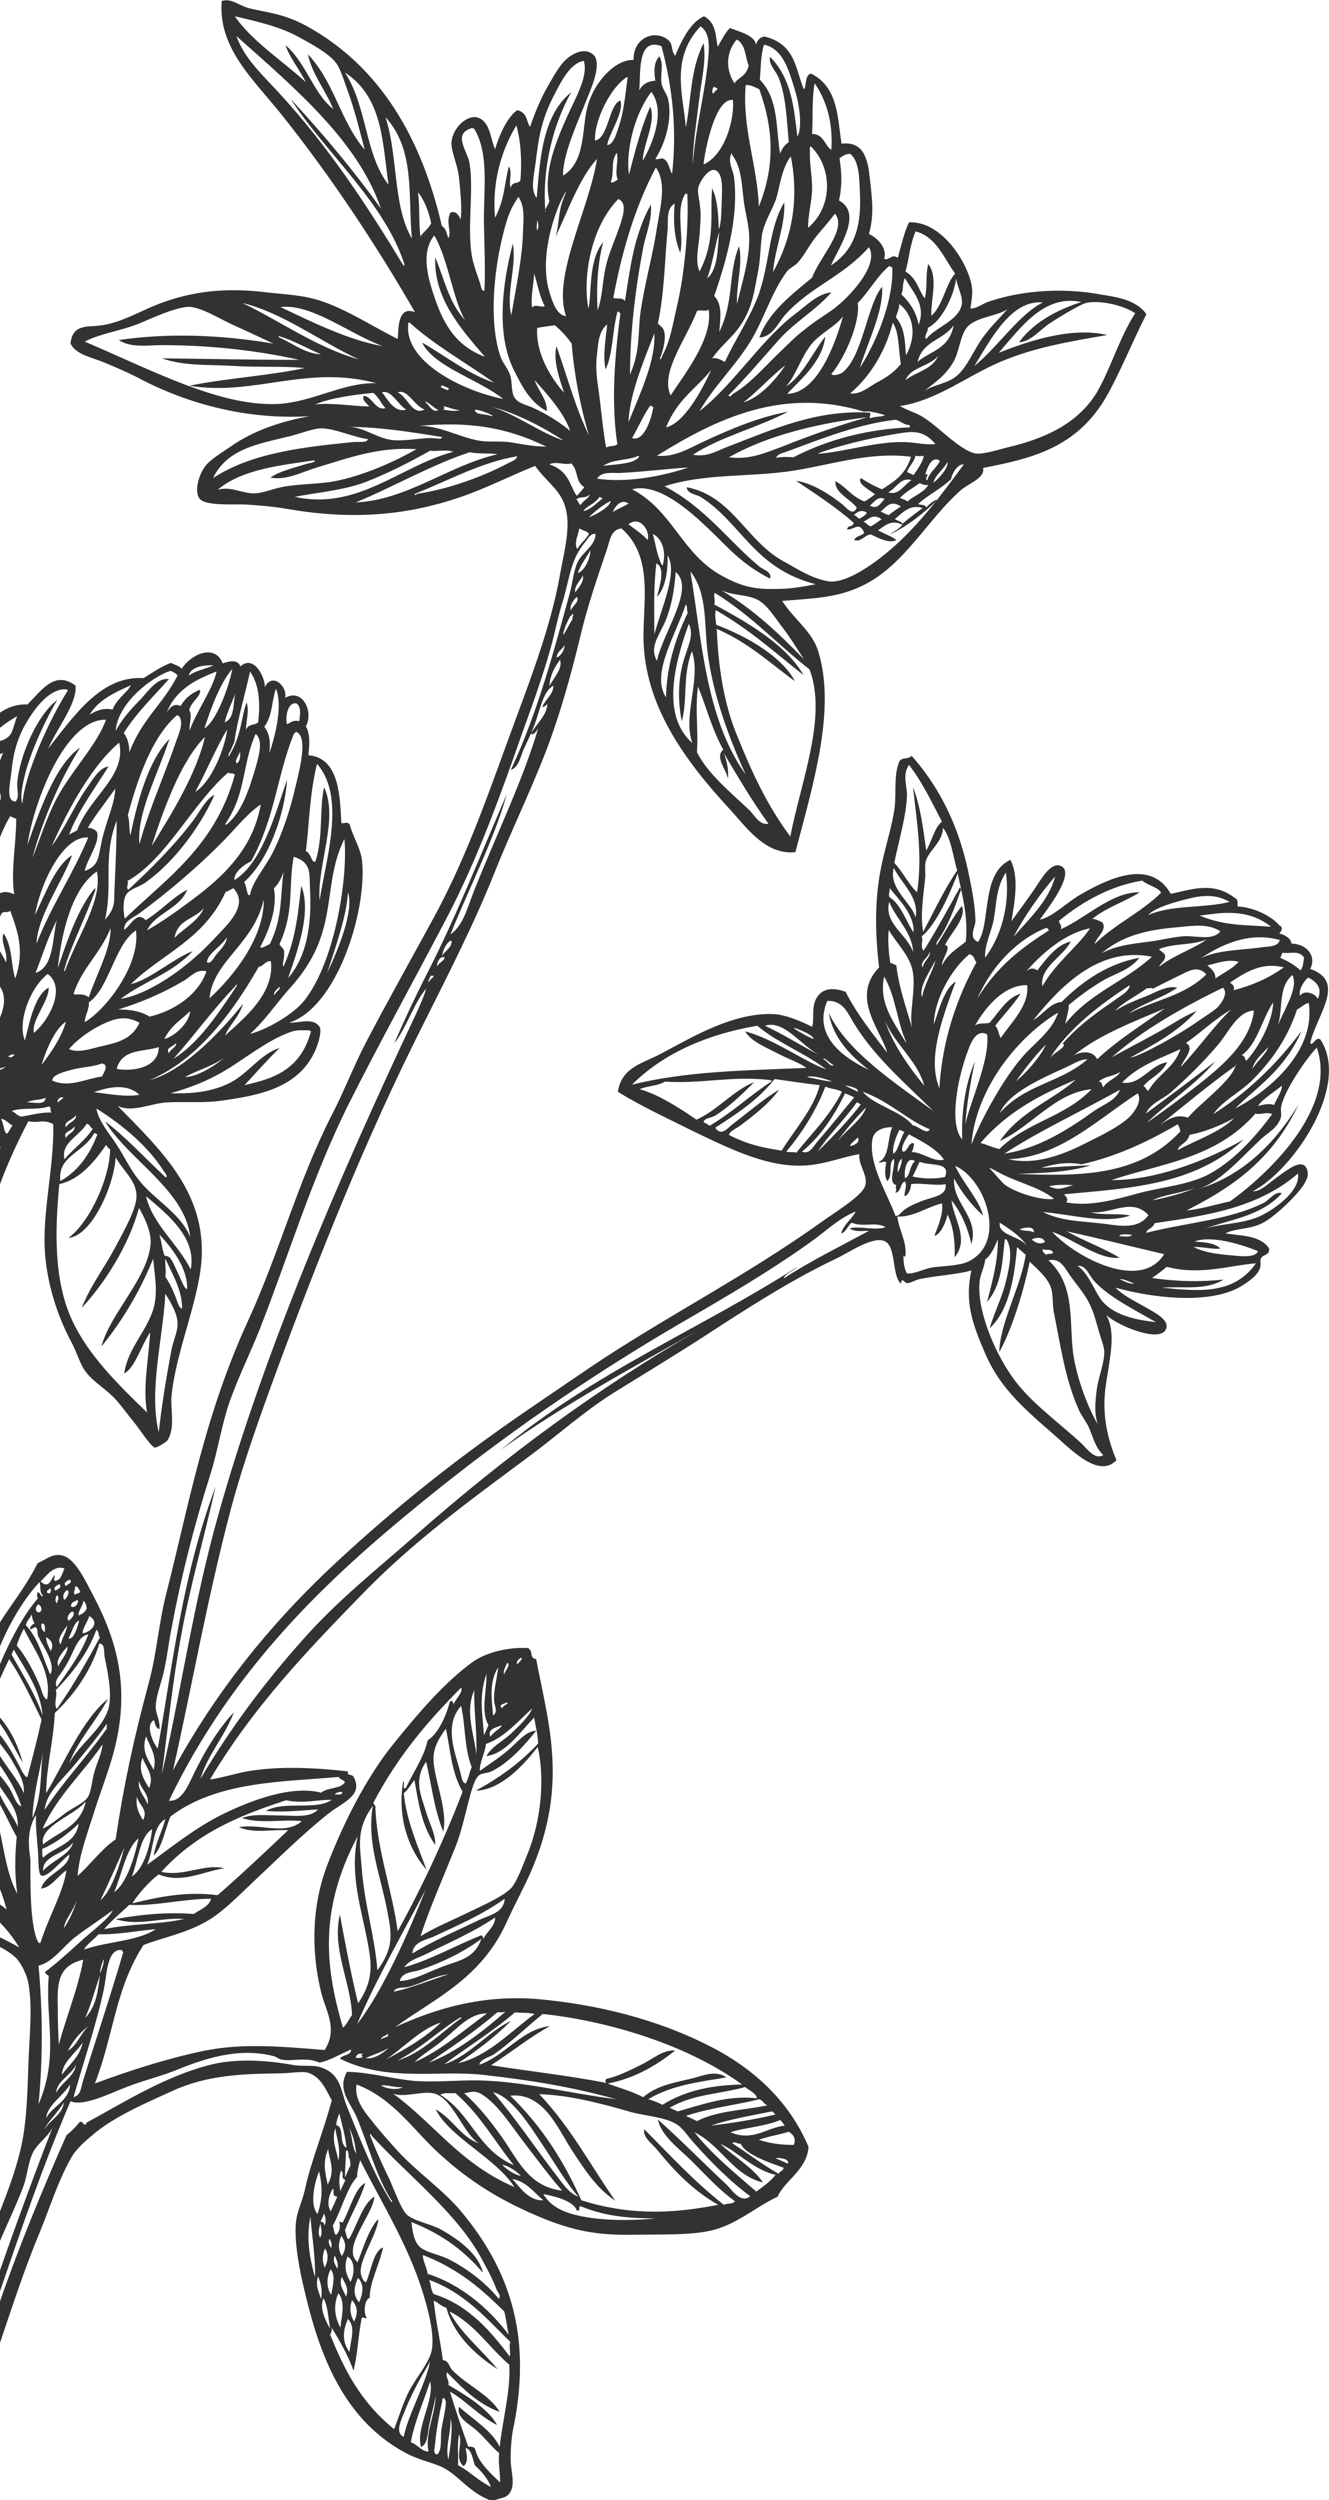 <?xml version="1.0" encoding="utf-8"?>
<!-- Generator: Adobe Illustrator 25.1.0, SVG Export Plug-In . SVG Version: 6.00 Build 0)  -->
<svg version="1.1" id="Calque_1" xmlns="http://www.w3.org/2000/svg" xmlns:xlink="http://www.w3.org/1999/xlink" x="0px" y="0px"
	 viewBox="0 0 262 492.6" style="enable-background:new 0 0 262 492.6;" xml:space="preserve">
<style type="text/css">
	.st0{fill-rule:evenodd;clip-rule:evenodd;fill:#323232;}
</style>
<g>
	<path class="st0" d="M256.9,229.5c-1.3-0.6-3.9,1.6-5.1,2.4c-1.8,1.3-3.3,2.9-4.8,2.8c8-4.2,19.3-20.8,13.3-29.9
		c-0.9-0.7-1.6,1.5-2,0.7c1.3-5.6,7.2-12.1,0-14.6c1.3-2.6-0.7-4.9-3.7-5c-0.1-0.9-1-1.6-2.4-2c0.5-0.5,0.8-1.2,0-1.6
		c-1.8-2.1-5.5-3.6-8.2-3.7c-0.1-0.6,0.2-1.4-0.6-1.7c-4.4-3.4-8.9-1.5-12.6-0.8c-4-7.1-12.5-2.8-17.2-0.2c-3.3,1.8-5.9,4.7-8.6,5.3
		c1-1.5,7.3-9.3,4.1-10.6c-1.9-0.8-3.8,2.5-5.1,4.5c-1.7,2.4-3.2,4.5-4.6,6.4c0.7-4.3,1.5-8.7-0.2-12.1c-5.9,2.7-3.8,12.6-6.4,16.2
		c-1.9-0.9-0.6-2.8-0.5-4c0-2.6-0.6-6-1.2-8.8c-1.7-8.8-5.3-17.1-11.4-23.9c-0.6,0.8-1.8,0.2-2.4,1.1c-1.3,3.2-0.4,6.7-1.1,10.2
		c-0.6,3.5-1.8,7.1-2.5,10.7c-1.4,6.9-1.1,13.7-0.4,19.7c-5.7,5.9,0.4,12.4,1.6,16.8c-3-3.9-6.1-7.8-8.2-12c-2-0.7-4.4-1-5.7,1.2
		c-1.1,1.8-0.4,4.1-0.9,5.7c-2.6-1.3-5.4-2.4-7.6-2.5c-7.7-0.3-15.3,4.1-22,7.7c-3.9,2.1-7.9,2.7-8.7,7.6c4.3,2.7,9.7,5.2,14.5,7.6
		c8.3,4,15.5,7.5,22.9,6.9c3.7-0.3,6.7-1.6,10.2-2.2c-0.2,2.3,1.9,4.3,1.1,6.4c-0.8,2-6.3,5.3-8.6,7c-15.3,10.9-30.5,18.5-45.4,28.5
		c-6,4.1-12,8.1-17.8,12.2c-12,8.5-23.3,17.7-34.3,28.1c-11.2,10.7-21.7,23.4-30.3,39.2c3.7-16.3,6.7-33.7,11.5-51.8
		c2.4-8.9,5.7-18.1,9-27.1c8.3-22.4,17.4-45.4,28.7-67.8c5-10,10.1-19.9,14.2-30.2c3.2-8,7-15.8,10.1-23.8c2.8-7.3,5-15.2,6.8-22.7
		c1.3-5.5,3.2-11.2,5.2-17c0.6-1.7,0.7-4,2.9-4.3c6.7,5.8,4,15.4,4.4,23c0.7,12.7,8.4,23.1,17.3,32.7c3,3.3,6.8,8.7,12.6,8.1
		c3.7-14,8-28.3,4.5-39.6c-1.2-3.9-4.7-6.2-7.1-9.9c5.6-0.5,10.7-0.5,15.8-3c8.2-3.9,12.8-13,19.4-18.8c1.4-1.3,4.9-2.4,4.4-4.4
		c9.1-1.8,18.4-3.7,24.4-14.2c2.6-4.6,5.2-11,7.8-16.1c-2-2.9-6.1-3.4-9.1-3.9c-7.8-1.4-15.7-0.7-21.9,1.4c-1.3,0.4-2.4,1.4-3.7,1.4
		c0.2-1.3,0.5-2.9,0.3-4.3c-0.7-4.6-5.9-13-12.4-12.7c-0.9,1.8-1.6,4.8-2.2,7c-1.3-0.9-1.6,0.6-2.7,0.2c0.7-2.3-1.6-4.3-3-4.9
		c1.1-3.8,0.6-7.1,0.2-10.8c-0.4-3.8-1.1-7.5-5.6-7c-0.8-5-0.6-11.1-6-13.8c-1.3,0.2-0.9,2.7-1.4,3.1c-1.7-3.7-1.5-8.9-7.8-10.4
		c-0.7,0.1-1.3,0.5-1.7,1.6c-0.1-1.9-3.8-2.7-5.1-3.3c-0.9,0.9-1.6,2.3-2.4,3.7c-0.5-2.1-0.2-4.6-2.7-6c-2.5,1.1-4.2,4.2-5.7,7.8
		c-1-1.3-0.2-2.3-1.6-3.3c-2.7-1.9-6.7-0.1-6.6,4.1c-3.7-0.1-7.7,4.4-9,8.9c-1.3,4.5-0.3,11.1-4.9,13.9c-0.1-4.7,3.6-11.9,5.8-17.9
		c0.6-1.6,1.4-4.6,0.3-5.8c-1.9-1.9-4.7-0.1-6,1.3c-1.1,1.2-2.5,3.7-3.5,5.5c-1.3,2.4-2.4,5.2-3.1,7.3c-0.8-1.1-0.4-2.7-2.5-3.3
		c-1.9,1.2-3.6,4.9-4.4,7.7c-0.9-1.9-0.9-5.3-3.3-6.2c-1.8-0.7-4.6,1.4-5.2,4.2c-0.5,2,1.1,4.7,1.4,7.7c0.3,3.1,0.6,6,0.3,8.2
		c-0.2-0.7-0.9-1.9-2-1.4c-1,1.9,0.3,3.8-0.4,5C88,46,88,45.1,87.1,44.5C83.8,30.2,76.7,13.9,60.2,5C55.7,2.6,52.6,2.5,49,1.6
		c-2.1-0.6-3.4-2-5.3-1.4c-0.7,9.1,5.9,15.1,11.5,22c10.1,12.6,19.1,26.3,26.6,39.3c-3.6-1.4-3.2,3.8-3.4,5.3
		c-5.3-2.7-9.9-5.7-14.8-7.4c-4-1.4-8.1-1.4-11.9-1.9c-8.3-0.9-15,0.1-21.7,2.9c-3.2,1.4-6.5,3.2-10,3.7c-2.6,0.4-5.7-0.4-6.1,3.6
		c1.1,2.2,4.2,2.7,6.6,3.7c2.7,1.1,5.6,2.4,7.8,3.6C40,80.9,51.5,82.6,61.1,82c-5.3,0.9-11.2,2.8-15.8,6.1c-1.6,1.1-3.8,2.4-4.8,3.7
		c-1.4,1.8-2.4,5.5-0.9,6.7c1.6,1.2,6.8,0.8,8.8,0.9c3.3,0.2,6.2,0.5,9,1c12.7,2.1,23.2,1,33.2-2.4c5.3-1.8,10.1-4.3,14.9-6.2
		c1.8,2.6,4.2,4.2,5.4,6.7c2,4.1,0.5,9.2-0.5,14.7c-1.6,9.2-5.2,19-8.7,28.4c-4.9,13.2-9.3,26.6-16.3,39.4
		c-4.3,7.9-8.8,15.9-13,23.9c-2.6,4.9-4.5,10-7,14.8c-6.7,13.1-10.3,27-16.4,40.3c-8.7,18.9-11.7,36.2-16.2,53.9
		c-1.5,5.8-1.9,11.8-3.4,17.4c-3.1,11.5-5,20.4-6.6,31.1c-2.7,1.8-5,5-7.5,7.2c0.3-4,1.8-8,3.1-12.1c1.3-4.2,3-8.4,4.1-12.6
		c3.2-12.3,0.6-21.6-4.1-30.5c-1.2-2.2-3.2-6.8-5.7-7.8c-2.1-0.8-3.5,0.6-5.3,1.4c-2.4,4.8-5.2,8.1-7.5,11.8v4.8
		c2-4.9,4.9-9.7,7.9-12.9c0.3,0.9-0.1,2,0.7,2.7c-0.5,0.4-0.5-0.7-1.1-0.7c-0.1,0.5-0.2,0.9,0.1,1.2c-2.7,3-5.5,8.2-7.6,13.2v2.9
		c0.6-1.4,1.3-2.8,1.9-4.1c2.6,3.8,4.4,7.9,6.4,11.9c-0.8,3.7-1.8,7.5-2.8,11.3c-0.4,0.2-1.2-1.3-1.6-2.2c-1-1.9-2.3-4.3-3.9-6.2
		v1.7c0.9,1.2,1.9,2.4,2.6,3.7c1,1.8,2.4,3.9,2.2,6.2c-1.2-2.7-3.3-5-4.8-7.5v1.9c1.7,2.4,3.5,5.4,4.3,8.2c-1.1-0.4-1.4-2.1-2.4-3.7
		c-0.6-0.9-1.3-1.8-2-2.6v2.1c1.6,2.6,3.9,4.9,3.7,8.2c-1-2.3-2.8-4.4-3.7-6.8v2.1c1.3,2.2,2.2,4.5,3.5,6.7
		c-0.4,3.9-0.4,7.6,0.1,11.2c-1.9-3.5-2.5-7.9-3.4-12.2c-0.1-0.2-0.1-0.5-0.2-0.7v11.5c0.6,1.5,1.1,3,1.5,4.5
		c-0.4-0.3-0.9-0.7-1.5-1.1v3.5c1.6,1.6,2.9,3.3,4,5.1c-1.2-0.7-2.6-1.4-4-2.1v1.9c1.2,0.6,2.3,1.3,3.3,2.2c1,1,2,3,2.4,4.6
		c1,4.7,0.3,10.6,0.1,16.4c-0.2,5.5-0.3,11.7-1.6,17c-1,4.2-2.6,8.4-4.2,12.5v5.8c1.6-3.8,3.4-7.5,4.8-11.2c0.8-2.1,0.9-4.7,1.9-6.7
		c1-2,3.3-3.3,4-5.3c-3.8,9.8-7.4,19.6-10.7,29.1v4.1c4.3-12.5,8.6-25.2,14.1-38c2.7,1.1,7.8-1.6,11.3-2.9c3.1-1.2,6.4-2,9.2-3.1
		c5.6-2.3,12.5-4.7,19.5-2.9c0.6,0.1,1,0.6,1.6,0.7c2.2,0.4,4.9-0.6,7.5,0.6c2.2-0.5,4.1-1.7,6.2-2.6c0.1,1.2-1.7,1-2.2,1.8
		c9.4,4.7,19.4,2.2,28.3,3.2c8.7,1,16.8,2.2,26.2,4.8c-9.5-1.2-18.2-3.5-26.9-3.7c-4.3-0.1-8.6,0.4-12.8,0.1
		c-4.5-0.4-8.7-1.7-13.4-1.8c-2,3.6,0.7,6.1,1.9,8.9c2.2,5.2,3.9,11.8,6.8,16.3c0.4,0.3,0.2,0.8-0.1,0.2c-3.6-5.7-6-12.2-8.7-18.8
		c-1.1-2.9-1.1-6.2-5.1-7.5c-1.5-0.5-3.8-0.1-5.7-0.5c-5.7-1-11.5-1.2-16.4,0.1c-8.7,2.3-16.5,7.2-24,11.3c-0.6,1.2-0.6-0.5-1.4-0.1
		c-0.8,1-1.7,1.9-2.6,2.6c-4.8,10.9-9.4,22-13.2,33v8.2c2.5-7.4,4.9-14.8,7.9-22c2-4.8,3.5-9.9,6.2-14.7c1.1-2,3.1-3.6,4.9-5.1
		c4.1-3.3,10.4-6,15-8.1c6.8-3.1,13.3-3.4,21.4-3.5c1.7,0,4.4-0.5,5.5-0.1c2.6,0.9,3.5,3.5,4.6,5.4c-1.7,6.4-4,11.8-5.2,17.2
		c-0.4,2-1.3,4-1.7,5.8c-0.7,3.4,0.3,9.2,1.2,13.1c2.7,11.9,7,26.2,20.1,33.3c2.7,1.5,5.6,2,7.4,2.9c3.4,1.7,5.5,5.3,10,6.7
		c1.3-0.8,2.6-0.4,3.4-1.8c1-1.6,0.1-4.4,0.1-5.9c-0.1-1.9,0.1-4.5,0.4-6.2c3.7-17.5,0.1-30.9-10.2-43.2c-3.5-4.2-8.4-7.5-12.4-11.8
		c-1.8-2-3.7-4.1-5.4-6.3c-1.5-1.8-3.3-4.3-2.8-6.9c7.4,2.8,11.3,9.2,16.6,13.9c5.6,5.1,12,9.2,20.5,12.6c7,2.8,11.6,3.2,18.2,3.1
		c4.9-0.1,9.9,0.1,14-0.7c5.3-1,9.2-4.7,13.7-6.8c1.3-3.1,5.8-5.3,6.1-9.8c-3.2-7.6-9.1-14.3-18.4-19.3c-11.5-6.1-23.9-8.8-34.6-9.8
		c-11.1-1-20.5,1.8-28.5,5.5c7.5-5.5,16.8-9.4,21.9-20.5c1-2.2,2.2-4.6,3.1-6.4c9.7-19,5.5-31.6,2.8-45.6c-1.5-0.3-0.4-1.4-1.6-2.2
		c-3.9-0.2-8.2,0.8-11,2.8c-5.6,4.1-10.7,10.1-15.7,16.3c-5.3,6.6-9.8,15.6-12.9,23.7c-3.4,9-2.9,18-1.2,25
		c0.9,3.7,3.4,7.2,0.7,11.4c-8.6-0.7-16.3-1.4-24,0.2c-7.5,1.6-14.6,3.9-21.3,6.4c3.7-9.4,4-18.7,9.6-27.3c3.7-1.4,7.8-2.2,11.6-4.2
		c3.6-1.8,6.8-5.2,10.2-8.4c4.5-4.2,9.6-9.3,14.8-13.4c2.9-2.2,6.9-3.6,4.7-7.3c-0.8-0.4-1.2-0.1-1-0.9c-7.2-0.8-14.6-1.1-20.9,0.2
		c-2.2,0.5-4.2,1.1-6.3,1.4c8.5-14.3,19.3-25.5,29.7-36.2c10.2-10.6,21.7-18.9,33-27.3c5.7-4.2,11-9,16.9-12.7
		c5.8-3.6,11.6-7.1,17.5-10.9c8.3-5.4,17.2-11.2,26.5-15.6c2.5-1.2,7.5-4.7,9.7-3.2c1.9,1.3,1.2,6.8,2.9,8.2
		c0.2-1.4,0.7-0.1,1.2-0.1c0.8,0,1.6-0.6,2.5-0.8c3.4-0.7,7.6-0.9,10.2-1.7c-1.4,6.3,0.3,10.7,2.6,16.1c2.7,6.4,6.8,10.3,12.8,15.5
		c3.9,3.3,9.5,9.6,13.2,5.8c-1.8-4.3-2.8-8.9-2.2-14c0.7-5.5,2.3-10.9,0.2-14.6c2.4,2.2,10.4,5.4,11.7,2.9c1-1.9-2.2-3.4-3.9-4.4
		c-2.5-1.4-4.5-2.4-6-3.9c7.6,2.1,18,3.2,24.1,0.1c1.3-0.7,3.5-2.1,4.2-3.5c0.6-1.1,0.1-1.9,0.4-2.4c0.4-0.8,1.7-0.5,1.6-1.9
		c-1.7-2.7-5.8-2.5-8.6-3c2.1-1.1,5-0.7,7.6-2.2c2.4-1.3,7.5-6.2,8.2-8.1C258.1,231.7,257.9,229.9,256.9,229.5z M76.6,36.4
		c-4.7-6-4.2-15.4-8.6-22.1C75.6,19.2,75.4,28.5,76.6,36.4z M58.9,7.3c2.4,1.3,5.7,3.1,7.2,4.9c1,1.2,1.7,3.7,2.3,5.3
		c1.5,4,2.6,8.6,3.5,12C67,23.7,66,16.3,60.7,10.7c0.8,3.9,3.5,7.1,5,10.8c-4-3.2-5.2-8.9-9.4-12.6c0.6,2.1,2.8,4.9,4,7.3
		c-4.2-3.9-10.8-8.2-14-13C50.4,4.2,54.9,5.1,58.9,7.3z M79.4,52.1c-6.9-11.4-14.7-23.3-24.4-33.8c-3.1-3.4-6.8-6.7-8.4-11.2
		c11.8,10.5,24,20.8,28.5,34c-5.3-7.4-11.3-14.6-17.8-21.6C64.1,30,75.8,39.9,79.7,52C79.7,52.5,79.7,52.5,79.4,52.1z M76,23.1
		c5.9,6.4,4.4,15.6,5.2,23.9C77.4,40.5,78.5,30.7,76,23.1z M70.2,424.3c-0.9-1.5-0.7-3.5-1.4-5.1C69.4,420.1,70.1,422.5,70.2,424.3z
		 M68.7,425c0.4,0.4,0.3,1.1,0.4,1.6c-0.4,0.8-0.7,1.6-1.1,2.4c0-1.7,0.2-3.4,0.2-5.1C68.6,423.1,68.8,424.6,68.7,425z M68.1,429.5
		c-0.3,0.7-0.7,1.4-1,2.2c-0.2-1.2-0.4-2.4,0.1-4C68,428.1,67,429.2,68.1,429.5z M66.9,416.4c0.5,2.2,1.2,4.4,1.4,6.8
		c-1.6-1-0.3-4-2-4.5C66.3,418.1,66.5,417.3,66.9,416.4z M66.1,419.3c0.3,2.1,1.1,4,0.6,6.4C66.4,423.7,65.3,421.8,66.1,419.3z
		 M65.6,431.2c0.5,0.5-0.4,1.4,0.9,1.6c-0.4,1-0.9,2-1.3,2.9C64.5,434.5,64.6,433,65.6,431.2z M65.3,442.9c-0.4-0.5-0.6-1.1-0.4-1.8
		C65.3,441.6,65.5,442.1,65.3,442.9z M65.3,452.1c-0.7-0.8-1.2-3-0.1-5C66.2,448.4,65.6,450.3,65.3,452.1z M64.7,423.4
		c0.2,2.3,1.5,4.1-0.1,7C64.2,428.3,63.5,426.2,64.7,423.4z M64,446.8c-0.4-1.1-0.6-2.3,0.1-3.8C64.7,444,64.8,445.2,64,446.8z
		 M64,438.5c-0.1-0.3-0.1-0.7-0.8-0.8c0.2-0.5,0.5-1,0.7-1.6C64.1,436.8,64.4,437.5,64,438.5z M62.9,427.8c0.6,2.5,0.8,5.2-0.3,8.4
		C61.2,434.7,61.7,430.9,62.9,427.8z M61.2,436.7c0.3,4,1,7.9,0.9,12C61.1,445,60.3,441.2,61.2,436.7z M63.3,453
		c-0.4-1.4-1.2-2.7-0.6-4.5C63.3,449.9,63.6,451.3,63.3,453z M63.1,440.9c-0.4-0.8-0.3-1.7,0.1-2.8C63.2,439,63.7,439.8,63.1,440.9z
		 M63.8,452.8c0.9,1.8,0.9,4,1.3,6C64.4,457.7,62.8,454.7,63.8,452.8z M65.1,460c0.3-0.6,0.4-1.1,0.2-1.5c1.4,2.2,3.4,5.7,4.4,8.6
		c0.8-3.3,0.9-6.7,1.6-10.4c0.2-0.3,0.7,0.2,1,0c-0.6-0.8-0.6-3.5,0.6-4c-0.1-2.9,2-6.7,2.6-9.9c-1.9,0.7-2.4,4.8-3.3,6.8
		c-0.5,0.3-1.2-1.6-1.1-2.2c0.1-2.8,3.3-7.4,3.5-10.2c-1.8,1.7-3.1,6-4.1,8.5c-3.3-2.7,3.1-9.4,3.3-12.9c-2.2,1.3-3.3,5.3-4.9,8.2
		c-0.5,0.7-0.7-1.2-0.9-1.6c1.2-3.1,3.2-6.4,4-9.3c-2,1-2.9,4.9-4.3,7.5c-0.1,0.5-0.4,0.2-0.8,0.1c0.1,0.7,0.3,1.4-0.4,2.4
		c-0.6,0.8-0.7-1.2-0.9-1.6c1.7-3,2.8-7.5,4.8-9.6c0-1,0.3-2.2,0.6-3.3c4.3,8.6,10,17.5,12.8,27.6c0.8,2.7,2,7.6,1.2,10.3
		c-0.7,2.4-3,5-4.4,7.7c-1.2,2.4-1.9,4.8-2.9,7.4C71,473.2,67.8,466.7,65.1,460z M69.8,457.4c-0.7-1.2-1-2.6-0.4-4.2
		C70.4,454.3,70.7,455.6,69.8,457.4z M70.6,448.8c1.1,1.2,1.1,2.8,0.2,4.8C69.7,452.4,69.6,450.8,70.6,448.8z M68.9,463.4
		c-1.3-1.7-1.5-3.9-0.3-6.5C70.2,458.5,69.1,461.1,68.9,463.4z M69.1,449.6c-0.8-1.4-1.4-2.9-0.6-5
		C69.8,445.2,70.1,447.6,69.1,449.6z M68.2,452.5c-0.4-1.2-1.5-2.3-0.8-3.9C67.9,449.8,68.9,450.8,68.2,452.5z M67.4,444.5
		c-0.7-1.1-0.8-2.4-0.1-4C68,441.6,68.5,442.7,67.4,444.5z M67.1,458.6c-1-1.9-1.5-4.1-0.4-6.8C68.1,453.5,67.4,456.1,67.1,458.6z
		 M66.5,447c-0.4-0.8-1-1.5-0.5-2.6C66.3,445.2,66.8,445.9,66.5,447z M79.6,480.1c-1.9-0.8-0.4-3.5,0.3-5.3c1.2-3.1,3.1-6.5,4.6-9
		c0.1-0.2,0.2-0.4,0.3-0.6C84,469.6,80.3,476.1,79.6,480.1z M81,481.2c0.6-3.7,2.5-8,3.8-12c0.9,3.7-2.9,9.2-1.8,12.9
		c1.4-0.5,1.3-3,1.7-4.7c0.4-1.9,0.9-3.7,1.2-5.3c-0.1,3.5-2.2,7.7-1.4,10.9C83.2,483.1,82.3,481.6,81,481.2z M87,478.8
		c-0.2,1.7,0.2,3.9-0.8,4.8c-1-0.1-0.4-1.6-0.4-2.3c0.2-2.4,0.8-5.7,1.4-8.3c-0.1-0.4,0.1-0.3,0.3-0.6c0.2,0.2,0.2,0.5,0.4,0.7
		C87.9,474.8,87.3,476.8,87,478.8z M88.4,484.6c-0.7-2.4,0.6-5.5,0.4-8.1C89.4,478.1,88.7,482.6,88.4,484.6z M90.3,485.7
		c0.1-2-0.2-4,0.2-6.1c0.8,1.9-1,4.8,0.9,6.3c1.1-0.9,0.5-2.6,0.4-3.6c1.2,0.3,1.4,2.3,1.8,3.4c1.4,1.3,2.6,2.7,3.2,4.3
		C94.2,488.7,92.7,487,90.3,485.7z M98.5,482.1c-1.4-3.1-5.1-5.3-8-7.9c-0.6,2.2,2.1,3.4,3.5,4.7c1.7,1.5,2.9,3.2,4.4,4.4
		c-0.2,2,0.2,3.8,0.2,5.8c-1.6-1.5-4.4-4-4.9-6.5c-0.2-0.6-0.9-0.5-1.4-0.6c-1.3-3.6-2.5-7.2-3.6-10.8c2.9,1.6,5.6,4.7,9.3,6.6
		c-1.6-3.1-6.3-6-9.6-7.9c0.2-1-0.6-1.5-0.3-2.5c2.8,2.8,5.9,6.2,10.4,7.8c-1.9-3.3-6.5-5.3-9.3-8.2c-0.7-0.7-0.7-1.9-1.9-2
		c-0.5-3.9-1.4-7.7-1.8-11.7c1,0.4,1.3,1,2.5,1.4c1.3,4.8,5,8.8,10.1,12.1c-3.1-3.8-7.4-7.2-9.5-11.4c5,2.5,7.8,7.1,11.8,10.5
		C100.7,470.9,99.1,476.7,98.5,482.1z M100.5,464.3c-3.4-4.5-8-10.2-15-12.3c-0.6-0.8-0.5-1.9-0.9-2.8c7.3,2.6,12,8.4,16,12.2
		C100.3,462.5,100.7,463.3,100.5,464.3z M100.3,460c-3.1-4.1-8.5-9.6-16-12c-0.1-1.2-1.1-2.9-0.9-3.7c7.4,2.9,11.8,7,16,11.1
		C99.8,456.8,99.9,458.4,100.3,460z M73.2,420.7c7.1,7.8,16.5,15,21.4,23.7c1.2,2.2,2.4,4.3,3.3,6.7c0.2,0.5,1,1.3,0.4,1.8
		c-2-2.5-5.3-5.4-9.5-7.6c-1.8-1-4.4-1.4-5.8-2.4c-1.6-1.2-1.7-3.9-1.9-5.1c6.6,2.6,10.8,6.1,14.1,10c-0.8-3.6-4.6-6.5-8.4-8.6
		c-1.9-1-4.8-1.5-6.4-2.7c-1.4-1-3.1-6.3-4-7.9c-1.4-2.9-2.4-5.2-3.5-8C73.2,420.4,73.3,420.6,73.2,420.7z M71.5,405.3
		c-0.4,0.2-0.9,0.2-1.4,0.1c0.3-0.8,0.9-0.9,1.5-0.7C71.2,404.8,71.2,405,71.5,405.3z M70.4,398.8c3.8-8.9,9-17.9,13.5-26.5
		C80.6,380.7,75.4,392.4,70.4,398.8z M75.2,401.8c-0.3-0.5,0.9-0.6,1.2-1.1C76.9,401.5,75.5,401.3,75.2,401.8z M72.1,405.5
		c1.5-0.7,3-1.1,4.5-2C75.8,404.3,73.8,405.8,72.1,405.5z M95.1,412.7c3.1,2,5.6,6,8.2,9.4c2.7,3.5,5.2,6.9,7.5,9.5
		c-6.7-0.7-9-6.6-11.9-10.6c-2.3-3.2-4.5-6-7.4-8.6C92.7,412.3,93.5,411.7,95.1,412.7z M97.2,412.2c3.8,1,7.3,6.7,9.7,10.3
		c2.5,3.7,4.6,7.4,7.1,10.3c-2.1-0.8-3.4-3.1-4.7-4.7C105.4,423,101.6,417.3,97.2,412.2z M89.8,412.4c4.9,4.3,7.7,9.5,11.5,14.2
		c-7.2-3.1-8.2-9.9-14.5-13.9C87.7,412.2,88.8,412.5,89.8,412.4z M102.7,428.7c-1.1-0.1-3-1.4-3.7-2.2
		C100.5,426.8,101.9,427.9,102.7,428.7z M79.4,411.2c-0.6,0.5-2.7,0.6-4.3-0.3C76.4,410.7,78.1,411.4,79.4,411.2z M77.5,412.5
		c2.4,0.9,6.2-0.8,8.5,0.1c3.4,1.3,5.4,7.8,8.4,9.7c-3.6-1.3-5.1-4.8-8.5-6.7c2.6,5.4,12,9.7,15.5,15.3
		C90.7,426.3,85.6,418.4,77.5,412.5z M101,429.3c2.8,0.5,4.4,2.8,6.1,4.2C104.2,433.7,102.4,430.8,101,429.3z M112.1,436
		c-2.6-0.9-3.9-2-5-3.7c1.9,0.3,6,1.3,6.6,3.2c0.9,0.3,0.2-0.9,0.8-0.8c5.4,2.2,10.1,2.3,14.7,2.4C126,437.4,117.9,437.9,112.1,436z
		 M143.1,430.3c-4.4-4.1-9-8.8-13.4-12.7c0.6,3.1,4,5.6,6.7,8.2c2.7,2.7,5.4,5.7,8.5,7.9c-0.6,0.7-1.5,0.3-2.2,0.7
		c-6-4.7-10.7-9.9-15.7-14.9c-0.3,1.6,1.4,2.7,2.5,4c3,3.7,6.9,8,12.1,10.9c-8.3,1.6-16.9,2.3-27-0.9c-3.3-7.4-7.6-14.4-14-20.6
		c6.7-0.7,9.5,6.8,12.3,11c2.6,3.9,4.7,7.2,8.4,9.7c-4.9-7-8.8-14.5-15-21c5.6,0.2,11.1,1.5,18,3.5c2.9,0.8,6.9,1,9.2,2.5
		c1.1,0.7,2.2,2.4,3.3,3.6c3.1,3.5,7,7.5,11.1,10.5C146,434.3,144.3,431.4,143.1,430.3z M149.1,431.8c-4.4-3.8-8.9-7.5-12.2-11.7
		c5.4,2.7,7.5,8.4,13.5,9.9c-1.9-2.9-5.6-5-8.4-7.6c3.3,1.4,6.5,5.1,10.9,6.1C151.7,430,150.4,430.8,149.1,431.8z M153.5,428.3
		c-3.3-1.9-6-4-9.1-6c0.3-0.6,1.2,0.3,1.6,0c0.8,2.1,5.4,3.7,8.5,4.8C154.3,427.9,153.7,427.7,153.5,428.3z M155.3,426.3
		c-0.8-0.4-1.6-0.7-2.4-1.1C153.5,425.1,155.8,425.3,155.3,426.3z M156.5,422.6c-2.2,0-4.4-0.2-6.9-1c1.9-0.7,4-1,5.9-1.6
		C156.6,420.7,156.9,421.5,156.5,422.6z M154.7,418.8c-3.6,0.4-6.3,3.2-10.7,1.3c3.2-1,6.7-1.1,9.8-2.4
		C154.2,418,154.4,418.4,154.7,418.8z M152.2,416c0.4,0.1,0.3,0.4,0.7,0.6c-4.2,1-8.5,1.7-12.8,2.2C144,417.5,148.2,416.8,152.2,416
		z M151.3,414.8c-4.7,1-9.7,1-13.9,3.1c-0.7-0.3-1.4-0.7-2.2-1c4.7-1.6,9.7-2.1,14.5-3.3C150.5,413.9,150.5,414.5,151.3,414.8z
		 M149.2,413.4c-5.8-0.6-10.6,1.2-15.6,2.6c-0.5-0.2-1-0.5-1.6-0.7c4.5-2.7,9.9-2.7,14.9-4.1C147.7,411.9,149.1,412.4,149.2,413.4z
		 M107,396.8c11.5,1.2,27.7,5.5,39.3,13.9c-5.7,0.1-11.1,1.1-15.7,4c-1-0.5-2-0.9-2.8-1.1c4.6-2.8,10.1-3.4,15.4-4.3
		c-2.2-1.6-4.9-0.2-7.2,0.3c-3.3,0.8-6.5,1.3-9.2,3.6c-2.5-1.3-4.7-1.8-7-2.7c4.9-0.9,9.3-3.3,13.3-6.5c-2.4-0.2-4.4,1.7-6.7,2.8
		c-2.2,1.1-4.6,2.3-6.9,2.8c-0.2,0.4-0.2,0.6,0.1,0.8c-7.7-1.5-15.2-2.3-22.8-3.5c3.9-2.5,7.6-5.5,11.6-7.7
		c-5.4,0.5-8.9,5.9-13.9,7.6c0.2-1.1,1.8-1.4,2.8-2C100.5,402.6,103.9,399.3,107,396.8z M105.4,396.8c-4.9,3.6-9.3,8.4-15.1,9.7
		c3.6-2.4,7.1-5,10.4-8.3c-4.1,1.8-8.3,7-13.1,8.5c4.1-3.1,9.5-6.4,13.9-10.2C102.8,396.6,104,396.5,105.4,396.8z M99.7,396.3
		c-4.3,3.8-9.8,8.1-15.2,10.1c4.6-3.1,9.2-6.2,13.5-9.9C98.5,396.4,99.2,396.6,99.7,396.3z M81.7,406.3c1.5-1.5,3.7-2.7,5.8-4.5
		c2.7-2.2,5.2-5.2,8.5-5.1C91.3,400.1,86.8,404.1,81.7,406.3z M90.8,397.7c-4.1,3-7.8,6.9-12.5,8.3c4.4-2.2,8.2-5.9,12.4-8.5
		C91.1,397.5,91,397.8,90.8,397.7z M86.9,398.5c-2.8,2.8-7.2,5.4-10.9,7.3C79.1,403.9,82.9,399.7,86.9,398.5z M77.6,392.4
		c0.5-1,1.9-0.7,2.8-0.9c2.5-0.6,5.1-2.2,8-2.5C86,389.7,80.5,391.9,77.6,392.4z M88,387.2c-3.2,1.1-6.6,3.1-9.2,3.1
		c0.5-1.9,2.8-1.7,4.1-2.2c4.1-1.4,8.2-3.3,12-6.1C93.6,385.7,90.8,386.2,88,387.2z M95.3,382c-0.1-0.2,0-0.5-0.4-0.7
		c-5.1,2-9.9,4.8-15.2,6.3c1-1.5,3-1.9,4.5-2.7c4.4-2.2,9.1-4.2,13.4-7.1C97.6,379.6,96,380.5,95.3,382z M94.4,378.3
		c-4.3,2.1-9.3,4.2-13.1,6.6c0.1-2.3,2.7-2.7,4.1-3.3c4.7-2.2,9.6-4.3,14.1-7.5C99.3,376.9,96.5,377.3,94.4,378.3z M102.8,326.6
		c0.3,0.3-0.6,1-0.8,1.3C101.6,327.3,102.5,326.7,102.8,326.6z M100,327.6c0.8,0.4-0.5,1.6-0.6,2.3C99.1,329.4,99.6,328.5,100,327.6
		z M100,335.4c0.3,0.4-0.9,0.6-1,1.2C98.1,335.8,99.5,335.7,100,335.4z M98.2,328.5c-0.2,2.2-0.9,4.4-0.8,6.5c0,1,0.9,2.2-0.2,3
		C97,335.1,96.3,331.6,98.2,328.5z M98.9,339.9c-0.1,0.7-1.7,1.3-2.2,2.3C95.9,340.6,98.1,340.3,98.9,339.9z M95.9,329.8
		c0.1,3.4-1.2,7.3,0.4,10.1c-0.3,0.7-0.6,1.3-0.9,2C95.2,338,94.3,334.4,95.9,329.8z M100.2,344.8c-1.9,1.6-3.9,2.9-5.6,4.1
		c-0.1-1.6,1.1-3.7,1.2-5.3c3.5-1.2,6.2-4.3,9.1-7c-0.5,1.5-2.5,3.4-4.2,5c-1.6,1.5-3.8,2.5-4.8,4.4c3.9-0.6,6.4-4.5,9.4-7.6
		c0.3,1.7,0.7,3.3,0.8,5.1c-3.7,4-7.9,6.9-12.3,9.3c4.5-0.1,8.8-4.2,12.2-8.6c1.4,5.8,0.8,14.4-2.1,21.3c-0.7,1.7-1.7,4.5-2.8,6.1
		c-1.3,1.9-7,4.3-9,5.3c-3.5,1.7-6.5,2.9-9.2,4.6c1.9-5.9,4.5-11.6,7-17.9c1.9-4.9,2.8-11.9,4.3-13.6c0.7-0.8,1.8-0.5,2.9-1.1
		c3.3-1.7,6.2-4.9,8.6-7.9C103.7,341,102,343.3,100.2,344.8z M90.7,349c-0.9-3.5-3.3-9,0.2-12.9c0.9,4,0.6,8.3,2.1,12.1
		c-0.6,1.2-0.5,2-1.2,3.2C91,351.2,91,349.9,90.7,349z M93.5,333c-0.1,4.3,0.6,8.3,0.4,12.7C93.5,341.6,91.6,337.4,93.5,333z
		 M90.9,332.5c0.5,0.8-1.1,2.3-1.5,3.3c-0.1-0.4-0.1-0.8-0.7-0.6c-0.7,2.8-2.3,6.4-4.4,7.7c-0.7,3.3-2.8,6.2-4.3,9.4
		c-0.8,0.3-0.1-1-0.5-1.4c-1.1,6.1,0.4,12.7,4.6,17.5c-1.6-4.3-4-9.8-4.5-15.1c0.8-0.6,1.4-1.7,2.1-2.6c0.8,4.5,1.4,9,4.1,12.8
		c0.1-2.2-1.2-4.3-1.9-6.8c-0.9-3-2.4-6,0.1-9.6c1.1,4.6,1.6,9.5,3.4,13.8c0.7-3.6-0.8-7.6-1.6-11.6c-0.6-3.1-0.7-4.9,2.1-8.7
		c0.9,4.2,1.1,8.7,3.3,12.4c-3.6,9.4-8.1,19-12.8,27.5c-1.1-8.2-4-15.7-4.4-24.2c0.2-0.5-0.3-0.7-0.4-1.1
		C78.7,345.5,84.7,338.8,90.9,332.5z M73.5,355.8c-1.3,7.4,1.7,14.1,3,21.5c0.7,3.9,1.1,6.5-2.1,10.9c-0.5-6.7-2.6-13.1-3.1-20.3
		C71,363.9,70.1,360.4,73.5,355.8z M70.5,361.8c-1.6,7.7,0.7,14,2,21c0.7,3.9,1.3,7.2-1.9,11.9c-1.4-5.7-2.5-11.6-3.6-17.5
		c-1.6,6.8,2.1,13.1,2.4,19.8c-0.6,0.8-1.1,2-1.8,2.5C64.4,388.4,62.5,376.9,70.5,361.8z M259.6,206.4c4.1,12-9.6,24.9-17.1,30.3
		c-2.9,0.6-5.6,1.5-8.6,1.8c7.8-4,16.6-9.2,22.1-20.9c-5.4,8.9-12.1,14.4-19.9,16.7c4.3-1.3,8.2-5.8,12.2-9.6
		c1.5-1.5,3.5-2.3,4.2-4.5c0.2-0.7-0.1-1.5,0.1-2.3C253.4,214.4,257.9,208.1,259.6,206.4z M216.7,241c-3.5-0.4-7.5-0.4-11.1-2.2
		c5.8,0.5,12.2,2.4,17.2,0.7c-1.8-0.5-6.4,0-7.7-0.7c3.7,0.6,8-3,11.3,0.6C224.2,242.6,219.9,241.3,216.7,241z M223.2,243.3
		c-0.6,0.6-1.7,0.2-2.5,0.3C220.7,243,222.4,243.2,223.2,243.3z M189.7,224.5c-2.7-3-0.9-12.3,1.2-17.7c0.6-1.6,1.7-4.1,3.7-3
		c0.6,4.9-3.3,13.2-4.3,17.7c0.3-4,1-8.2,1.9-12.4C190.1,214,189.5,219.8,189.7,224.5z M243.5,218.4c4.1-4.1,9.8-7.6,13.1-15.3
		c-5.2,7-11.1,12.4-17.4,16.4c1.8-2.6,5-4.1,7.5-6.5c3.5-3.5,6.9-7.8,9-14.1c0.8-0.4,1.4-1.1,2.3-1.3
		C259.5,207.5,249.4,215.4,243.5,218.4z M252.7,213.9c0.1,1.1-1.1,2.6-1.5,3.8c-1.2-0.4-2.2,0-3.2,0.2
		C248.9,216.5,251.2,215.2,252.7,213.9z M200.5,231.3c5-0.2,10-0.3,14.5-1.7c-3.3,0.1-6.5,0.3-9.7,0.5c1.8-0.6,5-1.3,7.9-0.7
		c6.8-1.5,13-4.4,19-7.9c0.2,0.4,0.4,0.9,0.5,1.4C224.3,232,212.4,231.7,200.5,231.3z M211.6,233.5c-1.5,0.3-2.8,1.3-4.8,0.2
		C208.3,233.4,209.9,233.4,211.6,233.5z M210.1,210.3c1.4-0.6,2.8-1.6,4.3-1.6c-5.4,4.7-12.3,4.9-17.3,10.6
		C198.8,215.2,205.8,212.3,210.1,210.3z M200.3,213c1.9-2.6,3.8-5.1,5.9-7.2C205.1,208.3,202,211.7,200.3,213z M207,208.4
		c4.1-6.2,10.1-10.6,15.7-14.3c0,1.1-1.5,1.9-2.3,2.5c-3.6,2.5-7.6,5.2-10.9,9C210.5,206.2,207.9,207.3,207,208.4z M211.6,208
		c5-4.1,11.9-6.7,18-9.3c-3.9,2.9-9.2,6.1-13.3,10C215.4,206.8,212.9,207.2,211.6,208z M220.8,214.7c-0.8,2.1-3.2,2.9-5,4.1
		c-5.4,3.9-11.2,7.5-17.8,8.5C204.9,222.8,213.3,218.9,220.8,214.7z M216.6,213.1c1.2-1.1,2.9-1,4.2-1.9c-0.4,1.1-2.4,1.6-3.3,3
		C217.1,213.9,217.5,213.2,216.6,213.1z M224.3,215.4c0.8,1.4-0.3,3.1-1.2,4.2c-1.8,2.1-6,4.1-9.2,5.7c-5.1,2.6-10.2,4.2-15.1,3.1
		C208.8,228,216.2,220.7,224.3,215.4z M233.8,205.5c3-2.1,5.8-4.8,8.9-6.6c-3,2.8-6.6,7.8-9.9,11.3
		C232.9,209.3,235.8,206.5,233.8,205.5z M240,206c2.3-2.7,3.9-6.7,7.2-6.9c-0.7,6.3-6.4,11-10.8,14.5c-3.6,2.8-7.1,5.4-10.3,7.6
		c3.9-3.8,9.4-7.3,13.5-12.1c-4.5,3.5-9.1,6.9-13.7,10.3c0.9-2,3.1-2.7,4.7-4C233.6,212.8,237,209.5,240,206z M245.7,209
		c-0.4-0.3-0.1-0.9-0.9-1.1c3.1-2.2,4-7.2,6.2-10.4C250.9,201.2,248.2,206.3,245.7,209z M250,206.3c-0.4,1.4-2.2,2.8-3.1,4.3
		C247.2,208.9,249,207.5,250,206.3z M243.7,209.6c-0.7,3.3-7.1,7.7-9.5,10.6c-2.4-0.8-4,0.4-5.6,1.5c4.5-3.6,10-8.2,15.1-11.8
		C243.7,209.7,243.7,209.6,243.7,209.6z M226.4,214.9c-0.6-0.2-0.4-0.7-1-0.9c1.5-1.8,3.5-2.3,4.7-4.7c-3.3,0.4-5.2,4.6-8.9,4
		c3.4-3.5,7.5-4.7,11.5-6.6C231.6,210.3,228.2,211.7,226.4,214.9z M234.5,223.6c3.1-0.6,6-1.8,8.8-3.3c-2.8,2.8-7.5,4.3-11.1,6.3
		C232.3,225.5,234.1,225.3,234.5,223.6z M251.9,202.1c1.1-3.3,0-7.6,2.9-10C256,194.6,253.3,198.6,251.9,202.1z M243.2,195.1
		c0.3-0.7-0.2-1.1-0.7-1.5c3.1-2.1,6.3-4.1,10.6-3C250,192.8,246.7,194.2,243.2,195.1z M239.6,192.8c0.1-1.1-0.7-1.9-1.6-2.6
		c2-0.4,3.9-1.3,6.2-0.7C242.8,191,241.1,191.7,239.6,192.8z M241.1,194.6c1.1,1.1-0.3,3-1,3.8c-0.8,0.8-2.8,2-4.2,3
		c-3.4,2.4-10.9,6.6-13.1,7c4.6-2.6,9.2-4.9,13.1-9.2c-2.6,1-5.4,3-8.2,4.5c-2.9,1.6-5.8,3.1-8.5,4.6
		C225.4,202.8,233.5,198.3,241.1,194.6z M222.5,199.7c2.5-1.9,6.7-3.1,9.6-5.1c-2-0.5-4.2,0.9-6.2,1.7c-2.1,0.8-4.3,1.7-6.1,2.9
		c1.4-1.6,4.3-3,6.3-4.5c0.4,0.1,0.7-0.2,1.2,0.1c1.5-0.8,3.4-1.7,5.2-2.6c1.5-0.7,3.7-2.2,5.3-0.2
		C233.4,196.3,227.6,197,222.5,199.7z M228.6,190.4c-0.2-0.3,1-0.9,1.1-1.9c0.1-0.7-0.9-1-1.2-1.5c2.9-1.2,6.4-0.7,9.4-1.9
		C235.4,186.9,231.4,188.2,228.6,190.4z M232.9,184.5c-1.9,0.2-3.6,0.6-5.4,0.9c-3.6,0.5-7.1,0.7-10.3,2.4c4-3.4,8.8-4.6,14.8-5.1
		c3.2-0.3,6.2-0.8,8.6,0.8C238.9,185.5,235.8,184.2,232.9,184.5z M227.1,188.5c-5.5,5-12.1,7-17.1,13.2c0.3-1.3,0.7-2.6,0.7-3.7
		c2.3-1.9,4.5-3.5,6.9-4.9c2.3-1.3,5.2-2,7-4.4c-5.8,1.1-10.8,4.2-15.3,8.7c-2.3,0.2-3.7,2.5-5.6,3.6
		C209.6,193.6,217.1,186.5,227.1,188.5z M205.5,194.3c-0.6-3.7,4-5.7,5.6-8.8c-2.7,0.6-4.7,3.2-6.6,5.7c-1-0.7-1.6-0.3-2.2,0.2
		c3.2-3.7,7.8-7.6,12.6-8.5C212.4,186.6,208.2,189.6,205.5,194.3z M202.5,194.1c0.4,4.1-3,7.1-5.2,10.4c-0.5-0.7-0.4-1.7-1.1-2.4
		c1.6-2.1,3.4-3.9,5-6.3c-2.5,0.6-4.2,3.5-6.1,5.7c-0.9,0.3-2.1-0.1-2.9,0.6C194.5,198,198.2,194,202.5,194.1z M208.6,199.5
		c-1.2,3.7-4.6,5.9-7.1,8.8c-3.7,4.3-8,12-10,17.2C192.4,214.2,201,204,208.6,199.5z M212.1,212.7c-4.4,4-10.8,6.1-15,12.1
		c6.2-2.8,11-9.6,18.1-10.2c-5.4,5.6-12.7,6.4-18.2,11.8c-1.6-0.4-2.2-0.8-3.7-1.2C198.8,218.8,205.4,215.6,212.1,212.7z
		 M196.7,230.9c4,2.2,7.9,2.8,11.1,5.3c-1.9,0.4-7-0.9-9.6-2.7c-0.5-0.3-2.6-2.8-2.7-2.9C194.2,229.4,196.4,230.8,196.7,230.9z
		 M197.1,240.9c2.2,1.4,4.2,2.8,5.3,4.5C200.8,243.4,196.7,243.4,197.1,240.9z M201,242.2c0.7-0.3,3-0.8,2.8,0.6
		C202.8,242.3,202.1,242.7,201,242.2z M206,244.7c-0.8,0.5-1.8,0.3-2.6-0.5C204.2,243.8,205.6,243.6,206,244.7z M205.6,246.1
		c0.7,0.4,1.6-0.2,2,0.7c-0.4,0.5-1.1,0-1.4,0.5C206.1,246.9,205.3,246.7,205.6,246.1z M224.8,235c-4.8,1.3-9.8,2.8-14.6,1.9
		c0.5-0.8-0.1-1.1-0.4-1.6c12.7-1.2,25.7-1.7,35.4-10.8c-7.6,4.3-17.6,8.1-26.1,8c9.9-3.3,20.6-4.2,28.4-13.1c1.2,0.3,2-0.4,3.3,0.1
		c-3.6,4.9-7.7,9.2-12.2,11.7C234.7,233.4,229.5,233.8,224.8,235z M235.4,234.1c-1.4,0.8-5.6,1.9-8.2,2.4
		C229.2,235.4,232.8,235.1,235.4,234.1z M257.9,192.6c1.8,0.9,2.8,2.2,1.9,4.2c-0.6-1.2-2.8-1.8-3.5-0.6
		C255.9,195.1,257.1,193.2,257.9,192.6z M252.8,187.7c1.5,0.3,3.3-0.6,4.3,1c-0.2,0.8-0.1,1.6-0.7,2.5c-1.1-1-2.1-1.6-4-2.5
		C252.7,188.1,252.6,188.3,252.8,187.7z M249,186.6c-3.9,0.6-8.9,0.5-12.3,2.2c4-2.6,9.4-5.3,15.6-3.6
		C252,186.5,250.1,186.5,249,186.6z M250.6,182.6c-4.9-0.4-9-0.1-14.1-2.2C240.5,179.9,245.8,178.8,250.6,182.6z M232.6,177.5
		c3-0.8,6.4-1.8,9.8,0.2c-5.2,1.3-11.2,0.5-16.1,2.6C227.6,179,230.1,178.2,232.6,177.5z M208.8,181.4c4.9-4,10.3-6.9,16.4-7.9
		c0.9,0.9,3.2,1.3,3.7,2.4c-4.1,4-9,6.1-13.1,10.1c0.2-1.2,2.6-2.8,1.5-4.3c-0.8-0.3-1.7-0.9-2.1-0.5c2.4-2.2,6.5-3.5,9.5-5.4
		c-5.5-0.1-10.5,5-15.6,7.3C209.5,182.3,208.7,182,208.8,181.4z M208,172.7c-1.2,4.8-5.4,8.6-8.2,11.9
		C201.9,180.6,205.1,176,208,172.7z M195.9,181.2c0.6-3.2,0.4-6.2,2.4-9.3c0.7,4.7-0.1,11.4-4.1,16.8
		C194.1,186,195.4,183.8,195.9,181.2z M206.3,182.8c0.3,0.1,0.3,0.3,0.5,0.5c-5.2,3.3-10.2,7-14.1,13.4
		C195.7,189.9,200.9,184.9,206.3,182.8z M192.5,189.6c-4.8,8.7-6.9,17.3-7.3,24.8c-2.4-5.7,0.4-13.4,3.2-21
		c-2.3,1.4-3.3,5.7-4.3,8.4c0.1-5,3.5-10.9,7-13.8C192.2,188.3,192,189.1,192.5,189.6z M176.1,227.3c-0.2-1.3,0.4-3,1.2-4.7
		c0.3,0.1,0.7,0.3,1,0.4C177.4,224.5,177,226.9,176.1,227.3z M177.8,228.3c0,0.8-0.3,1.7-0.8,2.7C176.9,230.3,177,228.8,177.8,228.3
		z M179.2,223.5c2.8,1.5,5.6,3,6.9,5c-2.1,0.5-4.4-1.6-6.4-1.5c0.4-0.6,0.4-1.1,0.5-1.7c-1.1-0.5-1.2,1.7-2.2,1.6
		C177.4,226.3,178.6,224.2,179.2,223.5z M180.4,228.8c-1.1,0.7-1,3.2-2,3.3C178.2,231.3,178.5,227.5,180.4,228.8z M181.3,228.9
		c2.1,0.9,6.2-0.1,5,3c-2,0.4-4.1,0.4-6.4-0.1C180.4,230.9,180.8,229.9,181.3,228.9z M184.4,189.2c-0.2,1.5-2.4,5.2-2.6,7.3
		C181,194.6,183.4,191.3,184.4,189.2z M183.3,187.5c0.2,1.1-1.2,1.8-1.4,3.1C181.2,189.5,183,188.8,183.3,187.5z M190.4,185.5
		c-1.6,1.4-3.5,2.3-4.7,4.7c-0.1-1.2,2.1-3.8,0.6-4c1-2.2,4.4-5.5,3.3-7.7c-1.7,2.1-3.1,4.9-4.7,7.3c-0.4,0.9-0.4-0.1,0-0.5
		c1.9-2.7,3.3-6.4,4.4-9.6c0.1-0.1,0.1-0.3,0.2-0.4c-0.1-0.1-0.1-0.3-0.3-0.4c-2.3,4.2-4.6,8.4-7.1,12.4c-0.8-0.7,0-2-0.4-2.8
		c2.9-2.4,5.4-8.1,7.1-12.4C189.7,176.4,190.9,180.7,190.4,185.5z M188.7,171.5c-2.4,3.5-4.5,7.9-6.7,12.1c-0.6-3.3,0-6.7,0.4-10.7
		c0.1-1.1-0.2-2.6,0.2-3.5c0.8-2.1,3.2-3.5,3.3-6.3C187.5,165.1,187.9,168.8,188.7,171.5z M178.8,156.9c0.1-1.9-1-4.2,0.4-6.2
		c2.7,3.5,4.5,7.4,6.5,11.2c-1.4,1-2,3.8-3.1,5.7c-0.6-4.3-1.1-8.6-2.6-12.5c0.7,6.7,1.9,13.2,0.8,20.7c-1.5-1.3-2.8-4-4.5-5.8
		C177.2,165.6,178.6,161,178.8,156.9z M176.2,171c1.6,3.2,5,5.7,4.3,9.8C179.8,177.9,175.1,175.1,176.2,171z M179.8,202.5
		c-1.2-4.1-2.6-8-3.1-12.3c-0.4-0.2-0.8-0.4-1.2-0.5c-0.3-2.1-0.5-4.3-0.3-6.5c1.5,2.7,4.4,5.2,4.8,8.6
		C180.5,195.3,179.2,199.7,179.8,202.5z M175.3,174.9c1.8,2.2,5,5.3,4.8,8.8c-1.5-2.2-2.5-5.5-4.7-6.9
		C175,176.3,175.6,175.4,175.3,174.9z M175.3,177.7c1.4,3.4,4.6,6.1,4.7,9.9C178.9,184.1,174.2,182,175.3,177.7z M174.3,192.4
		c2.3,4,2.5,8.7,4.3,12.8c0.2,0.4,0,0.1-0.2-0.1C176.1,201.2,173.2,197.6,174.3,192.4z M174.5,201.2c1.9,4.5,6.5,8,7.7,12.7
		C179.4,210.5,176,205.8,174.5,201.2z M163.1,197.2c3.3-0.1,4.1,2.7,5.3,4.5c3.9,6.4,9.8,11.5,15.6,17.2c-7.5-5.5-17-11.7-20.6-19.3
		c0.7,4.4,3.7,8,7.9,11.2C165.6,208.1,160.3,203.7,163.1,197.2z M169.1,215.1c-0.8-0.4-1.7-0.8-2.5-1.2
		C166.4,213.8,169.4,214.2,169.1,215.1z M162.3,208.7c0.1-0.6,1.4,0.9,2.1,1.2C163.5,210.2,163.2,209,162.3,208.7z M164.1,213.1
		c-1.6-0.1-3.4-0.6-5-0.9C159.9,211.8,162.4,212.4,164.1,213.1z M160.4,204.7c-0.8-0.2-3.5-1.8-3.6-1.9
		C155.1,201.8,160.5,203.8,160.4,204.7z M161.4,207.8c-3.2-1.6-6.9-4-10.6-5.7C154.5,200.9,157.6,205.7,161.4,207.8z M149.3,202.1
		c3.7,3.2,9.6,5.5,13.6,8.6c-4.3-1.5-10.3-6-16-7.5c1.1,2,4.4,3.3,7.1,4.7c1.8,0.9,3.6,1.5,5,2.5c-11.7,0.5-23.5,0.6-34.4,3.3
		C131.2,207.1,140.3,203.6,149.3,202.1z M138.7,221.1c0.1-0.8,1.4-0.8,2.3-1.3c2.6-1.6,5.4-4.3,7.7-6.6c-4.1,1.6-7.3,5.6-11.4,7.4
		c-3.2-2.2-7.5-5-11.2-6c1.6-0.7,3.5-0.6,5-1.5c7.1,0.5,13.4-1.2,20.7-0.3c0.1,0.1,0.3,0.1,0.4,0.2c-4.2,2.7-8,6.3-12.3,8.8
		C139.5,221.5,139.1,221.3,138.7,221.1z M143.7,223.6c0.2-0.8,1.4-1.2,2.2-1.8c2.5-1.9,5.6-4.2,7.7-7.1c-2.6,1.5-6.2,4.5-9.3,6.9
		c-1,0.8-2.1,2.3-3.3,0.6c4.1-2.7,8.2-5.2,11.7-9.6c3,0.4,6,0.9,8.9,1.2c-1.1,4.5-5.1,9-7.5,12.9
		C150.9,226.2,147.5,225.6,143.7,223.6z M157,227.1c-0.7-0.2-1.3,0-2-0.2c2.9-3.4,5.9-8,7.7-12.8c1.2,0.5,2.1,0.4,3.3,1
		C163.4,220.1,160.1,223.2,157,227.1z M158.1,226.9c3.3-2.7,6.1-6.5,8.5-11.5c0.6,0.3,1.2,0.5,1.8,0.8c-2.3,2.8-4.9,6-7.4,8.9
		C160.3,226,159.5,227.5,158.1,226.9z M161.2,226.9c2-3.1,5.3-6.3,7.7-9.7c0.3,0.1,0.5,0.2,0.8,0.4C167,221.1,164.1,224,161.2,226.9
		z M167.6,225.8c-0.1-0.4,1.1-1.2,1.5-1.7C169.7,225.1,168.3,225.7,167.6,225.8z M165.1,224.9c1.3-2,3.7-4.7,5.6-6.7
		C170.2,220.4,166.7,222.7,165.1,224.9z M170.1,215.1c5.4,2,8.8,5.6,13.2,7.4c-0.6,1.2-2.3-0.7-3.4-0.8
		C177.9,219,172.1,217.7,170.1,215.1z M84.6,193.5c-0.4-0.2,0.3-0.9,0.3-1.3c0.2,0.1,0.4,0.1,0.5,0
		C85.8,192.5,84.7,192.8,84.6,193.5z M86.2,190.4c-0.2-0.7,0.7-2.3,1.5-1.7C87.3,189.5,86.6,189.6,86.2,190.4z M87.2,188.3
		c0-1,1-2.9,1.8-3C89.2,186.7,87.7,187.3,87.2,188.3z M109.7,129.5c0.3-1.4,1.1-1.4,1.6-2.4C111.4,127.8,110.5,129.5,109.7,129.5z
		 M108.3,135.2c0.1-1.9,0.9-3.6,2.1-5.2C111,131.7,109.1,133.6,108.3,135.2z M112.9,121.9c-0.8,1.3-2.7,5.2-1.5,1.7
		c0.2-0.7,0.6-1.3,1-2.2c0.2,0.1,0.3-0.3,0.5-0.5C113.2,121.2,112.7,121.7,112.9,121.9z M112.5,120.3c-0.2-1.1,0.5-2,1.2-2.7
		C114.4,118.5,112.8,119.4,112.5,120.3z M113.4,116.7c-0.2-1.3,0.9-2.1,1.5-3.3C115.2,114.5,114.1,115.8,113.4,116.7z M113.9,112.9
		c0.7-1.9,1.7-3,2.5-4.5C116.4,109.9,115.3,112.5,113.9,112.9z M116.1,101.9c0.9-0.9,2.8-2.5,4.3-3.2
		C120.3,99.8,117.6,101.4,116.1,101.9z M111.2,77.4c-2.8-3.2-5.6-7.9-5.3-12.8c1.2-0.2,2.4-0.4,3.5-0.5c1.3,1.1,2.4,2.3,3.3,3.6
		c0.5,6.2,1.7,12.3,3.4,18.1c-2.7-5.6-4.3-11.7-6.4-17.6C109,71.1,110.3,74.6,111.2,77.4z M121.8,35.4c-0.5,0.2-0.8,0.7-1.4,0.5
		c0.8-2.1-0.1-4,1.2-5.8C122,31.7,121.1,33.9,121.8,35.4z M121.9,39.2c1.4,0.7,1.1,2.2,0.9,3.2c-0.7,3.1-2.5,6.5-3.3,9.8
		c-0.8,3.4-0.7,6.4-1.7,8.9c-0.2-4.2-0.1-8.6,1.1-13.4c-3,3.7-2.2,10.3-2.9,13.1C114.9,55.1,116.2,45.1,121.9,39.2z M138,40.7
		c-0.1-1.4-0.6-2.9-0.3-3.9c0.4-1.3,2-3.6,3.2-3.3c1.8,0.5,1.4,4.2,1.4,5.8c-0.1,2.4-0.1,4.8-0.6,5.9c-0.1-2.9-0.2-5.7-1.3-8.1
		c-0.5,4.7,0.8,10.1-2.5,16.4c-1-2.3,0-5.4,0.1-8.5C138.1,43.5,138.2,42,138,40.7z M144.7,34.9c-0.2-1.6-1.3-2.9-0.5-4.7
		c0.2,0,0.1,0.2,0.1,0.3c1.8,2.2,1.9,5.5,2.3,8.9c0.3,2.5,1.1,5.1,1.1,7.4c0.1,4.2-1.4,8.8-2.4,13.1c-0.2-3.7,1.2-7.9,0.4-11.4
		c-2.2,5.3-0.9,10.7-3.9,16.9c0.2-2.6,0.7-5.3-1-7.1C143.7,50,145.6,41.9,144.7,34.9z M149.5,58.2c-1.7,4.5-4.4,8.4-6.6,13.1
		c-0.9-0.5-1.8-0.9-2.5-0.7c2.5-3.6,5.5-4.8,7.5-10.3c0.8-2.3,1.1-4.6,1.6-7.1c0.4-2.2,0.4-4.4,0.7-6.8c0.4-2.6,2-4.9,2.8-7.2
		c0.8-2.6,1-5.8,2.9-8.4c1.3,6.6,1.1,14.5-3.5,22.8c0.3-4.4,2.5-9.5,2.2-13.7C151.5,45,151.8,51.8,149.5,58.2z M139.4,54.8
		c1-2.4,1.7-6.9,2.2-8.5c0.3-1.1,0.1,0,0,1.6C141.5,48.8,141.4,53.5,139.4,54.8z M139.7,61c0.9,5.4-4.4,12.3-7.5,16.9
		c-2.1-4.5,3.1-11.1,5.2-16.6C138,60.9,139,61.5,139.7,61z M140.2,72.9c-1.9,4.2-5.4,10.5-8.9,11.3
		C133.6,78.6,137.2,76.6,140.2,72.9z M170.3,81.1c1.2-0.2,2.7,0.3,4.2,0.7c-0.9,0.4-2,0.2-2.9,0.6c-0.4-0.2,0.3-0.9-0.2-1.1
		c-10.4-0.6-18.8,3.2-27.9,6.7c-2.4,0.9-4,2.1-6.9,1.6c5.3-3.5,12.7-5.3,18.8-8.5c-5.9,1.1-11.3,3.4-16.9,6c-3,1.4-5.5,3-9,2.7
		C141.2,82.5,154.3,76.2,170.3,81.1z M146.5,79.3c2.4-1.7,5.5-5.2,8.3-7.3C152.9,74.9,149.7,78.4,146.5,79.3z M155,76.1
		c2-2.3,2.8-5.5,4.9-8.2c1.7-2.2,4.9-3.6,6.3-5.6c-1.8,6.5-5.4,15.2-11,15.3c2.2-2.5,6.9-6.1,7.5-11.3
		C160.2,69.5,158.1,74.2,155,76.1z M182.8,94.6c-0.8-0.2,0.8-1.5-0.4-1.1c0.3-1,1.2-3.9,2.9-2.7C184.5,92.4,183.4,92.8,182.8,94.6z
		 M186.8,91c0.2,1.2-1.8,3.4-2.8,4.1C184.3,93.7,186,92.5,186.8,91z M173.8,102.3c-0.7,0.5-1.4,1-2.1,1.4c-0.8-0.2-0.8-0.7-1.5-0.9
		C171.3,102.3,172.1,101.1,173.8,102.3z M169.4,102.2c-0.5-0.2-0.4-0.6-1.1-0.7c0.7-0.6,1.4-1.2,2.6-0.5
		C170.5,101.7,169.9,101.9,169.4,102.2z M171.5,99.6c0.9-0.7,1.5-1.9,2.9-1.3C173.6,99.1,173,100.5,171.5,99.6z M173.6,100.8
		c1.1-0.9,2-2.4,4-1c-0.8,0.5-1.7,1.1-2.4,1.7C174.6,101.3,174.1,101,173.6,100.8z M179.7,94.6c-1.5,0.9-2.5,3.1-4.6,2.4
		C176.6,96.3,177.6,93.9,179.7,94.6z M178.8,93c0.5-1.3,1.3-1.8,1.7-3.2c0.6,0.1,1.1,0.1,1.6,0c-0.1,1.1-1.3,2.8-2,3.8
		C179.7,93.4,179.2,93.2,178.8,93z M181.9,100.1c-1.4,1-2.7,2-4,3.1c-0.1-0.4-0.9-0.6-1.5-0.9C178,100.9,179.5,99.3,181.9,100.1z
		 M177.4,98.1c1.2-1.2,2.6-2,3.9-2.9c0.7,0.3,1.3,0.5,1.7,0.3c-0.6,1.4-2.9,2.2-4.1,3.3C178.5,98.5,177.9,98.3,177.4,98.1z
		 M178.2,87.1c-5.6-0.1-11.1,1.8-16.7,2.3c-0.4,0.2-0.1,0,0.1-0.2c3.9-1.4,9.5-2.8,14.4-3.6c3.1-0.5,5.8-1.3,8.4,1.9
		C182.1,87.7,180.2,87.1,178.2,87.1z M179.2,84.2c-8.2,0.4-15.8,2.3-22.8,5.9c-1.2-0.1-2.3-0.1-3.4,0.1c0.3-0.8,1.5-1,2.3-1.3
		c6.5-2.4,14-5.4,21.3-6.2c0.8,0.2,2,1.2,2.6,1C179.4,83.9,179.5,84.3,179.2,84.2z M143.7,90.1c7.7-4.4,17.7-6.7,27.3-7.9
		c-5.3,1.5-11.1,3.5-16.8,5.8C150.6,89.3,147.9,90.6,143.7,90.1z M119.4,72.8c1.5-3.4,1.3-7.5,2.3-11.3c0.3-0.3,0.4,0.1,0.6,0.3
		c-1.2,9-1.8,17.7-0.6,25.7c-0.6,0.6-1.6,0.2-2.2,0.7c-0.7-3.8-1-7.9-1.6-12.1c-0.3-1.9-0.5-4.2-0.2-6.3c0.2-2,0.3-4.5,2-5.9
		C119.4,67,118.8,70.1,119.4,72.8z M123.9,83.2c0.2-5.3,2.7-11.4,5.1-17.5C129.3,70.8,126.4,77.1,123.9,83.2z M128.8,80.2
		c-0.3,2-1.8,7-4.2,6.1c1.2-2,2.3-4.6,3.6-6.4C128.4,80,128.6,80.1,128.8,80.2z M125.9,89.8c0.4,0.3-0.9,1-1.2,1.1
		c-1.7,0.6-4.7,0.7-5.8,0.9C120.9,90.4,123.7,90.8,125.9,89.8z M122,93.2c4.5-0.2,9.2-0.8,13.7-1.1c-4.9,1.7-12.2,3.1-18,2.2
		C118.6,92.9,120.6,93.2,122,93.2z M126.3,61.3c-0.6,4.3,0,7.7-2.1,12.5c0-7.9,1-16.6,2.6-25c0.6-2.9,1.8-5.6,1.5-8.5
		c-3.5,6.4-4.1,13-5.1,19c-0.6-0.8-1.5-0.3-2.3-0.6c1.5-8,3.9-17.2,8.4-25.7c2.1,3.1,1,7.2,0.2,11.9
		C128.7,50.3,127.1,55.8,126.3,61.3z M116.2,97.4c0.1,0.7-1.3,1.2-1.7,2.1c-0.6-0.3-0.4-0.8-0.9-1.1
		C114.4,97.7,115.6,98.3,116.2,97.4z M114.2,104.1c0.6,0.4,1.7,0.6,1.9,1.1c-0.7,1.2-1.6,1.8-2.3,3C113.1,107,114,105.4,114.2,104.1
		z M115,100.7c0.5-0.9,2.4-1.5,3.2-2.8c0.2,0.1,0.4,0.2,0.6,0.3C117.6,99.1,116.5,100.4,115,100.7z M120.8,100.9
		c0.3-0.8,1.5-2.8,3.1-1.7C122.9,99.9,121.8,100.2,120.8,100.9z M127.7,106.4c-1-1.1-2.5-2.1-3.8-3.1
		C126.1,101.5,128.2,104.5,127.7,106.4z M131.6,109.4c2.1,3.4-1.2,10.3-2.6,15.6c0-4.6-0.2-9.1,0.4-14c1.8,0.9,0.7,4.3,0.1,6.6
		C131.4,115.7,131.7,111.7,131.6,109.4z M130.6,111.5c-1.1-1.9-1.3-4.2-1.9-6.3C130.7,106.2,131.4,109,130.6,111.5z M130.6,123.6
		c1.8-3.5,2.4-7.8,2.6-10.9c3.9,3.2-2.4,11.7-3.7,17.5C128.3,128,129.2,126.3,130.6,123.6z M135.2,119.1c0.4,0.4,0.1,1.1,0.4,1.6
		c-3,6.2-4.2,11.6-4.3,16.7C128.3,132.9,133,125.5,135.2,119.1z M136.5,146.4c-5.8-5.1-4-14.4-0.7-23.5c0.9,2.1,0.2,3.5-0.8,6.5
		c-1.5,4.5-1.3,9.2-0.6,12.7c1.2-4.1,0.1-8.8,2-13.8C138.3,133.7,134.5,141.1,136.5,146.4z M136.1,112.6c3.4,4.2,2.7,10.5,3.4,16
		c1.1,8.3,4,16.3,7.5,24C139.1,141.5,138.4,126.3,136.1,112.6z M147.6,159.5c-3.8-3.6-8.1-7.1-10.2-11.3c0.3-4.4-0.4-8.4,0.2-12.9
		c1.5,3.5,2.8,8.6,5,12.4c-1.8,1.5,0.7,4,0.9,5.8c0.2-1.8-0.2-3.5-0.8-5.1c2.5,4.2,5.6,9.5,8.8,13.9
		C149.6,162.6,148.8,160.6,147.6,159.5z M155.8,164.8c-4.5-6-7.6-12.7-10.3-19.4c-2.8-6.6-3.9-14-4.2-21.5
		c6.6,2.9,10.5,6.8,15.4,10.3c-2.4-4.6-8.9-8.6-15.5-11.1c-0.1-0.9-0.3-1.8-0.1-2.9c6.8,3.9,11.8,8.5,17.3,12.8
		c-3.2-5.6-10.1-9.9-17.6-13.9c0.3-0.9-0.2-1.5,0.1-2.3c7.4,4.6,12.3,10.1,18.7,15.1C163.1,141.2,158,153.6,155.8,164.8z
		 M154.4,123.8c1.6,2.1,2.9,4.3,4.1,6.1c-4.2-4.3-9.5-9.6-16.3-13.6c2.4,1.1,5,0.8,7,1.8C151.2,119,152.9,121.9,154.4,123.8z
		 M175.3,108.5c-3.3,2.8-8.8,6.7-12.2,6c-3.3-0.6-6.4-2.7-8.8-4c-7.2-4-10-12.8-18.9-14.5c0,1.3,1.9,1.4,2.7,1.9
		c8.1,5.1,10.5,14.1,22.7,17.2c-2,0.4-4.1,0.8-6.3,0.9c-3.9,0.1-7,0.3-11.9-2.4c-8.2-4.3-9.9-13-18-17.2c5.1-1.3,11.1,4,15.1,7.8
		c3.9,3.7,6.4,6.9,12.1,9.8c0.5-1.2-1.3-1.8-2-2.3c-6-4.9-10.7-11.7-18.8-15.9c7.9-2.5,16.2-1.8,24.3-2.9c8-1.1,15.9-4,24.3-2.9
		c-1.1,3.6-3.4,4.9-5.7,6.4c-1.6-0.6-2.9-1.4-4.2-2.2c-0.8,1.1,1.7,2.3,2.8,3.2c-0.7,0.5-1.3,1-2.1,1.4c-2.7-1.1-3.5-2.8-5.7-4
		c-0.2,2.3,2.9,3.5,4.2,5.2c-0.7,1.8-2,0.1-2.8-0.6c-2.3-1.8-5.6-4.1-9.2-4.7c4,2.7,8,5.3,11.4,8.3c-0.2,1-1.1,0.3-1.3,1.3
		c1.3,0.2,2.2-1.5,3.2,0.3c0.7,0.9-1.5,0.8-1.8,1.8c1.4,0.5,2.1-1.1,3.3-1.1c1.8,0.9,3.7,1.8,5,1.1c-0.8-0.7-2.1-1.1-3.6-1.9
		c1.4-1,2.7-2.2,4.8-1.1c-0.7,0.9-1.7,1.3-2.5,1.9c3.5-1.6,6.6-4.1,9.6-7c-0.9,0.3-1.7,0.9-2.4,1.7c-0.2-0.7-1-0.4-1.6-0.7
		c2.1-1.9,4.4-2.9,6.5-4.9c0.2-1.2,1.3-3,2.5-2.9C185.6,97.5,180.9,103.8,175.3,108.5z M213.2,59.5c-4,1.3-9,3.5-12.3,7.9
		c2.1,0.1,4.2-2.5,6.2-3.8c2-1.3,4.5-2.8,6.4-3.7c1.9-0.9,7.2-0.2,10.3,1.8c-3.1,4.8-4.8,10.8-7.5,15.5c-4,6.7-11.2,9.4-17.5,10.9
		c-1.7,0.4-5.3,1.6-6.7,1.2c-3.2-0.8-7.5-5.7-10.6-7.4c-1.3-0.7-2.7-1.1-4.1-1.9c7.3-1.1,13.2-5.9,19.8-8.7c6.8-2.9,13.7-4,21.1-5.3
		c-7.4-1.7-16,1.4-21.4,3.5C201.5,64.2,205.9,58,213.2,59.5z M184.9,70.2c-1.1,2.6-4.4,3.1-6.4,4.7C179.6,72.3,183,72.3,184.9,70.2z
		 M180.9,71.3c1-4.2,5-4.2,7.1-7.2C187.1,68.9,183.2,69.2,180.9,71.3z M205.6,59.6c-4.6,2.2-8.9,8.8-13.5,12.5
		C195.4,66.7,199.4,59,205.6,59.6z M198.6,60.9c-1.5,1.8-3.3,3.4-5,5.8c-1.6,2.3-2.8,5.3-4.7,7.1c-2,1.9-4.9,1.9-6.7,3.3
		c1.9-1.7,4-2.8,5.7-5.7c1.2-2,1.3-4.8,2.5-6.6C192,62.4,196.6,62.4,198.6,60.9z M189.4,60.7c-1.1,2.7-5.2,4-6.8,6.1
		c-0.6-0.5,0.5-1.6,0.3-2.2c2.7-1.3,5.1-6.1,5.6-9.7C188.8,56.9,190.2,58.9,189.4,60.7z M180.5,45.6c4.1,1,5.7,5.5,7.8,8.3
		c-1.8,1.9-2.5,6.5-4.7,8.3c-0.1-3.4,1.4-7.5-0.6-10.2c-0.6,2.4-0.1,4.4-0.7,6.8c-1.3-1.8-1.5-3.9-3.8-5.3
		C179.3,50.8,179.3,48.4,180.5,45.6z M178.4,54.8c1.6,2.8,4.2,5.3,2.7,9.2c-0.4-2.3-1.6-4.3-3.4-6C178.2,56.8,177.8,56,178.4,54.8z
		 M177.3,59.9c2.5,1.9,3.7,5.8,1.3,10.1c-0.2-2.7-0.2-5.4-2-7.5C176.9,61.6,177.3,60.7,177.3,59.9z M177.6,71.7
		c-1.3,1.7-3.1,2.8-4.8,3.7c-1.6,0.9-3.3,2.4-5.2,2.1c3.6-3,6.9-7.9,8.4-13.9C177.3,65.4,177.1,69.1,177.6,71.7z M175.3,52.4
		c0.2,0.1,0.4,0.2,0.6,0.3c0.3,5.6-2.5,13.7-6.4,19.8c1.7-5.4,4.7-11.3,4.4-16c-2.9,3.4-3.8,13.6-7.7,16.8c-0.4,0.4-2,0.9-2.3,0.4
		c2.8-3.4,5.7-10.3,5.2-14C171.2,57.6,173,54.3,175.3,52.4z M165.5,31.2c0.6-0.5,1.3-0.9,2.1-0.9c1.7,1.3,1.8,4.5,1.9,7.3
		c0.3,5.3-0.2,11.2-5.7,14.7c1.9-4.1,6.2-10.3,1.6-12.8C166.1,36.4,165.9,33.7,165.5,31.2z M160.6,16.4c2.6,3.8,3.6,8.2,3.3,13.1
		c-1.1-0.4-1.5-3.2-3.8-3.1C160.3,23.1,160,19.9,160.6,16.4z M160.1,37c0-2.6-0.6-5-0.4-7.5c-0.2-0.1,0-0.4,0.1-0.7
		c4.1,3.9,4.7,11.6-0.5,16.1C159.3,42.1,160.1,39.6,160.1,37z M160.9,46.6c1.3-1.6,2.6-3,3.7-4.5c2.5,3-3,8.5-4.5,12.6
		c-3.6,3-8.6,6.7-10.4,11.8c2.6-0.1,3.7-2.9,5.1-4.5c5.1-5.6,11.4-7.5,16.5-13.3c2.1,3.5-3.8,9.8-7,12.2c-1.8,1.3-3.7,2.4-5.5,3.9
		c-1.9,1.4-3.4,3-5.2,4.7c-3.2,3.1-5.7,6.1-9.1,8.1c-0.3,0.2-0.5,0.8-0.9,0.3c3.5-3.5,6.7-7.3,9.9-10.9c3.2-3.6,7.4-5.9,10.4-9.4
		c-2.8,0.3-4.9,2.6-7.2,4.3C150,67,144.6,75.8,137.9,81c2.8-4.8,6.8-8.6,9.9-13.5c2.8-4.5,4.3-10,7.4-14.1c0.6-0.7,1.7-1.1,2.2-1.8
		C158.7,50.1,159.6,48.2,160.9,46.6z M150.6,8.8c3.9,0.8,5,5.4,6.1,8.9c1.1,3.6,1.4,7.6,0.5,9.2c-0.7-5.6-1.1-11.4-5.4-15.7
		c-0.3,1.5,1.1,2.7,1.7,4.1c1.5,3.8,1.6,8.5,2,12.7c-0.7,0.5-1.3,1.1-1.7,2.3c-0.9-5-0.2-10.7-4-14.6C150,13.5,149.9,11.3,150.6,8.8
		z M149.7,17.6c2.4,6.8,3.5,14.1-0.1,23.1c-0.3-8.2-3.3-15.3-2.6-23.9C147.7,16.6,148.7,17.1,149.7,17.6z M145.2,7.8
		c0.1,0.1,0.3,0.1,0.4,0.2c1.5,1.3,1.3,3.3,2,4.9c-0.5,2.2-1.9,2.2-2.8,3.5C143.3,14.2,142.8,10.8,145.2,7.8z M140.7,17.1
		c0.3,0.1,0.5,0.2,0.8,0.4c-0.3,0.3-0.7,0.6-0.9,1C140.3,18.1,140.4,17.6,140.7,17.1z M144.5,19.7c0.3,4.1-1.7,10.9-5.8,12.7
		C138.9,30.1,140.9,19.2,144.5,19.7z M138.1,5.2c1.7,1.1,1.7,3.5,1.6,5.2c-0.4,6.8-2.7,15-3.1,22c-0.1-3.5,0.7-8.2,1.2-12.5
		c0.4-3.8,1.5-7.8,0.9-11.4c-2.7,5.4-2.4,11.2-3.5,16.6C134.8,19.2,132,11.6,138.1,5.2z M134.1,49.8c0.8-3.2-1-8.5,1-11.6
		c0.2,0,0.5-0.1,0.4,0.2c0.3,5.5-0.4,15.1-2.1,22.2c-0.8,3.4-1.2,6.4-2.8,9.4c-0.4,1.2-0.8,1-0.2-0.1c0.5-1.7,0.9-3.4,0.5-4.7
		c-0.1-0.6-0.8-1-1.2-1.5c1.3-6.1,1.3-12,1.9-18.3c0.2-1.7-0.4-4.2,1.4-5.3C132.7,43.6,132.9,46.9,134.1,49.8z M130.4,9.1
		c2.1,7.8,3.1,16.1,2.1,25.1c-0.4-0.3-0.6-2.2-1.5-2.8c-0.8-0.5-1.1,0.2-1.8-0.1c2.3-3.6,3.3-8.4,2.5-11.8c-0.2-0.9-0.9-1.7-1.2-2.7
		c-0.5-1.9,0.5-3.9-0.5-5.7c-1.3,1.3-1,3.5-0.8,4.8c-1.3,0.1-2.4,0.5-3.2,1.9C126.4,15,125.4,7.2,130.4,9.1z M128.4,18.1
		c2.5,3.3,1,8.9-1.7,13.6c0.1-3.4,2.7-7.7,1.5-10.7c-1.8,4-3.1,9.2-4.2,13.4C123.4,30.6,124.6,23.2,128.4,18.1z M123.6,15.2
		c0.2,0,0.2,0.2,0.1,0.3c-0.4,2.8-0.7,6.8-1.9,10c-0.3,0.9-0.9,3-2.1,3.1c0.3-2.2,3.4-6.5,2.6-8.8c-2.3,0.8-2.3,7.4-5,7.9
		C117.1,23.7,120.5,17,123.6,15.2z M111.1,39.1c-1.1,2.7-0.8,5-1.6,7.6c2.4-5,4.7-11.6,8.2-15.4c-1.6,10.1-8.9,23.2-6.1,31
		c-1.9-0.2-2.7-2.9-3.3-4.8c-1.4-4.6-0.6-11,2-17.3C110.5,39.8,112.4,35.7,111.1,39.1z M105.7,31.2c0.5-4,1-7.4,3.3-12
		c1.4-2.7,3.3-6.8,6.1-7.2c0.9,3-1.6,7.2-3.4,11.2c-2.7,6-4.5,11.4-3.4,16.4c-0.1,0.6-0.7,1.3-0.8,1.8c0,0.1,0,0.3,0,0.4
		c-0.1-0.1-0.1-0.3,0-0.4c-0.5-6.2,0.6-15.1,5.1-23.2c-6,4.7-6.2,14.6-6.8,20.8C104.4,37.3,105.4,34.1,105.7,31.2z M105.9,45.4
		c-0.2-0.6,0-1.4,0-2.1C106,43.9,106.4,44.5,105.9,45.4z M105.3,53.9c0.7,2.1,1,4.4,2.1,6.4c-0.7,0.4-1.9-0.5-2.5,0.3
		C104.6,58.5,105.2,56.1,105.3,53.9z M101.8,24.7c0.9,3.3,1.1,7,0.8,10.8c-0.5,0.9-1.6,0.1-1.9,1.5c-0.5-1.3,0.4-3.1-0.4-4.2
		c-0.9,3.6-0.8,6.4-2.7,10.1C97.1,37.6,98,31,101.8,24.7z M100,43.2c0.5-1.6,1.3-3.1,2.2-4.4c1.3,1.8,1,4.5,0.9,6.8
		c-0.1,5-1.3,10.7-2.3,16.5c-1.1-4.2,1.1-9.7,0.3-14.1c-2.1,8-3.3,17.9,0.2,24.9c1.6,3.2,3.2,6.4,6.5,8.1c0.1-2.3-1.7-4-2.4-6.1
		c2.4,2.7,5.8,6.4,7,10c-1.9-1.6-4.4-3.2-7.2-4.5c-1.5-0.7-3.2-0.9-3.9-2.3c-0.5-1-0.3-2.7-0.7-4.1c-0.4-1.3-1.4-2.4-1.8-3.4
		C96.2,63.7,97.3,51.9,100,43.2z M97.1,80.2c4.5,1.1,10.4,4.2,14,6.6C106.4,85.2,102,81.8,97.1,80.2z M96.6,81.9
		c-1-0.4-2.8-0.1-3-1.1C94.2,80.4,98.6,82.4,96.6,81.9z M93.1,25.2c0.1,0.1,0.3,0.1,0.4,0.2c3,4.9,1.8,12.3,1.9,18.6
		c0.1,4.5,0.3,9,0.1,13.3c-0.6,0.1-0.7-1-0.8-1.3c-0.5-1.6-1.4-3.8-1.7-5.7c-0.9-5.6,0.4-12.8-0.4-17.9C92.3,29.8,89,26.4,93.1,25.2
		z M91.7,63.1c-3.3-3.6-4.1-8.2-5.9-12.4c-0.3,7.9,4.7,13.7,9.8,19.6c-5.6-2.1-8-6.2-9.8-11.3c-1.3-3.8-3-9.1-0.2-12.6
		C88.3,50.8,89.3,59.1,91.7,63.1z M85,44c-0.6,1.2-1.5,1.6-2.1,2.6c-0.4-2.8-0.1-5.9-0.5-8.7C83.5,39.1,84.6,41.8,85,44z M80.5,63.7
		c0-0.2,0.2-0.2,0.3-0.1c4.7,4.3,11.1,7.9,16.6,11.8c-5.2-1.7-10.2-5.7-14.2-7.9c2.4,4.8,11.1,7.2,16,11.1
		C91.1,77,79.5,71.2,80.5,63.7z M87.3,80c1.1,0.2,2.3,0.8,3.4,0.8c-1,0.3-2.1,0.1-3.3-0.1C87.7,80.4,87.6,80.1,87.3,80z M86.9,76.3
		c0.1-0.1,0.1-0.3,0.2-0.4c0.5,0.2,0.9,0.4,1.4,0.6c-0.1,0.1-0.1,0.3-0.2,0.4C87.8,76.7,87.3,76.5,86.9,76.3z M86.4,80.8
		c-1.2,0.6-1.8-1.1-2.6-1.6C83.9,78.8,85.6,80.4,86.4,80.8z M83.7,80.7c-2.5,1.2-3.2-2.4-5.3-3.4C80.4,76.6,81.6,79.9,83.7,80.7z
		 M72.8,80.1c-3.6-0.1-7.4-0.8-10.7-0.4c3-1.3,7.6-1.9,11.5-2.3c1.1,0.9,1.5,2.1,2.4,3c-2,0.6-2.7-2.4-4.3-2.4
		C71.3,78.9,72.3,79.4,72.8,80.1z M87.1,86.1c0.2,0.6-1.3,0.2-2.2,0.2c-2,0-6,0.8-8.2,0.3c-2.9-0.6-5.2-2.5-8.1-2.5
		C74.6,84.1,80.9,85.1,87.1,86.1z M80.1,80.7c-2.4,0.7-3.7-2.1-4.8-3.4C77.1,76.7,78.5,79.8,80.1,80.7z M75.4,68.2
		c-6.5-1.2-13-4.3-20.1-7.7C61.4,59.8,68.4,65.5,75.4,68.2z M70.7,70.8c-8.2-2.3-15.4-7.5-22.9-11.1C55.7,61.6,63,67.2,70.7,70.8z
		 M63.3,69.8c-3-0.1-5.2-1.9-8.4-3.4c0-0.2,0.2-0.2,0.3-0.1C57.7,67,60.6,68.7,63.3,69.8z M54.6,79.6C43.3,80,30.7,73.3,16.7,67.3
		c3.1-1.6,6.7-2,10.6-3.5c2-0.8,8-3.7,10.5-3.3c2.5,0.4,5.5,2.3,8.1,3.5c2.7,1.2,5.2,2.4,8,3.7C43.2,65.9,33,65.6,23.4,67
		c2.5,1.6,5.7,1,8.5,1c8.4,0,17.6,0.8,27.1,2.9c-9,0-18.1-0.2-27.1-0.3c4.6,1.6,9.5,1.2,14.2,1.5c4.7,0.3,9.3,0,14,0.4
		C53.3,74,44.7,74.5,37.3,76c13,2.1,23-4.2,36.9-0.5C67.6,75.3,61.6,79.3,54.6,79.6z M56.9,86c2.2-0.5,4.8-1.6,6.4-1.6
		c2.8,0,6.5,1.8,9.2,2.1c0,0.8-1.8,0.5-2.9,0.6c-9,0.9-19.9,2-27.6,7.1C44.8,88.3,51.3,87.4,56.9,86z M55.4,96
		c-1.9,0.4-3.9,1.3-5.7,1.2c-2.5-0.2-4.4-1.4-6.8-0.7c4.9-4.1,12.4-4.8,19-5.8c0.7,0.3-1.1,0.6-1.5,0.7c-2.1,0.7-5.3,1.4-7.1,2.7
		c3.2,0.6,6.2-1.1,9.2-2c6.3-1.9,12.2-4.1,19.6-3.6c-4.2,2.4-9.8,4.9-15.1,6.1C63.2,95.5,59.3,95.2,55.4,96z M58.1,97.9
		c4.4-0.9,9.3-1.2,13.9-2.9c4.4-1.7,8.7-3.9,12.8-6.2c1.6,0.2,2.9-0.3,4.6,0.2C78.9,91.8,70.6,100.6,58.1,97.9z M92.6,89.1
		c2,0.4,3.6,0.1,5.5,0.4c-9.7,2.2-17.7,9-28,9.5C77.2,96.1,85,91.6,92.6,89.1z M100.1,91.3C95,94,88.3,96.4,82.2,97.3
		c-0.3,0.4-0.8,0.2-0.2-0.1c6.6-2.6,12.8-6.1,19.9-7.3C102,90.5,100.9,90.9,100.1,91.3z M101,87.2c-2.3-0.4-4.6,0-6.7-0.4
		c-4.1-0.8-7.5-2.9-11.7-2.9c7.6-0.6,15.5-0.6,25.1,4.1C105.6,88,103.3,87.6,101,87.2z M108.3,91.5c1.2-0.7,3,0.2,4.3-0.2
		c1.5,1.4,0.7,3.5,2.6,4.7c-0.5,0.6-1,1.2-1.5,1.7C112.2,95.5,112.2,92.8,108.3,91.5z M29.9,339.3c0.9-1.2,0.2,0.9,1.5,1.4
		c0.3-1.5-0.8-3.2-0.7-4.6c0.1-2.3,1.3-4.9,1.8-7.7c0.5-2.4,0.8-5,1.3-7.5c1.9-10.2,4.4-20.1,7.7-30.5c1.6-5.1,2.3-10.5,4.2-15.4
		c1.6-4.3,3.7-8.6,5.5-13.1c5.7-14.5,10.3-29.9,17.6-44.5c6.2-12.3,12.9-24.4,19.4-36.8c6.2-11.9,10.7-24.6,14.8-36.3
		c2.1-5.8,4.2-11.6,5.8-17.5c0.7-2.7,1.3-5.7,2.2-8.5c1.3-4.4,1.5-8,4.2-11.3c0.6-0.7,1.2-2,2.2-1.8c0,2.3-2.5,3.5-3.5,5.5
		c-0.8,1.6-1,4-1.5,5.9c-3.1,11.3-6.4,23.8-11.7,35.1c1.5-0.5,1.9-2.5,2.5-4c0.7-1.5,1.5-3.1,2.1-4.7c1.2-3.1,1.7-6.8,3.8-7.9
		c0,1.7-1.6,2.7-2.2,4.2c0.4,0,0.8-0.3,1-0.7c0,2.3-2.1,3.9-3.2,5.9c0.2,0.6,1.1-0.4,1.4-1c-3,10.2-8.1,20.6-12.6,31.9
		c-1.3,3.2-2.1,6.9-4.7,8.7c3.7-9.2,8.7-18.9,11.1-27.6C95,167.7,90.1,180.3,84.1,192c-2.3,4.5-4.4,9-6.4,13.6c2.4-3,3.9-8,6.3-10.8
		c-0.3,1.3-1.3,3.4-2,5c-15.6,33.1-30.1,67-39,98.8c-4.9,17.4-7.3,34.6-11.1,51c1.2-9.1,2.1-18.3,3.9-27.8c1.7-9.4,4.5-19,6.7-28.9
		c-6.6,17.6-8.4,34.8-11.4,51.6C30.5,343.9,28.8,340.6,29.9,339.3z M28.8,342.1c0.8,2.1,2.2,3.9,1.5,6.6
		C29.2,346.7,27.8,344.9,28.8,342.1z M28.1,346.3c0.6,1.9,2.4,3.4,1.3,6C28.3,350.5,27.2,348.8,28.1,346.3z M30,360.4
		c-0.3,2.7-1.5,7.7-4,9.3C27.2,366.7,27.6,361.7,30,360.4z M27.4,350.9c0.4,1.6,2.1,2.7,1.7,4.6C28.6,354,27.1,352.8,27.4,350.9z
		 M27,354c0.3,1.6,2.3,2.5,1.2,4.6C27.3,357.2,26.7,355.8,27,354z M27.3,362.2c-0.6,3.1-2.2,8.8-4.8,10.6
		C24,369.4,24.8,364.3,27.3,362.2z M24.5,364c-0.7,2.8-2.4,8.5-4.7,10.4C21.4,371,23,367.5,24.5,364z M8.5,366
		c-0.3-0.5-0.1-1.2-0.2-1.7c2.6-1.1,5-2.9,7.2-5C15,363.3,10.8,363.8,8.5,366z M15.1,374.4c-0.3,1.6-1.6,4.2-2.5,5.5
		C12.8,378.1,14.5,376.5,15.1,374.4z M14.4,363c-0.5,2.4-4.2,3.6-5.9,5.6C8.3,365.6,12.8,365.3,14.4,363z M8.5,363.4
		c-0.9-3.6,6.4-5.8,8.4-8.5C16,359.8,11.4,361,8.5,363.4z M18.7,348.8c-0.6,1.8-0.6,4-1.4,5.3c-0.8,1.2-3.2,2.2-4.5,3.2
		c-1.6,1.2-2.9,2.3-4.4,3c2.9-6.5,8-11,11.8-16.6C20.1,345.4,19.2,347.1,18.7,348.8z M8.8,356.6c0.3-3.3,3.3-5.8,5.5-8.4
		c2.3-2.8,4.6-5.5,6.7-8.5c0.3,0.2-0.2,0.6,0.1,0.8C17.1,346.2,12.7,350.7,8.8,356.6z M20.6,326.3c0.5,2.5,1.6,7.4,0.8,10.3
		c-1.3,4.3-5.7,6.9-7.8,10.9c1.8-4.7,5.3-8.3,7.7-12.8c-5,4-8.5,12.4-12.2,18.6c0-5,1.5-10.6,1.7-15.8c3.4-3.2,7-7.8,8.8-13.7
		C20.7,323.9,20.5,325.4,20.6,326.3z M10,325.3c-0.4-0.9-0.9-1.7-0.9-2.8C9.2,322.8,11,323.3,10,325.3z M9.9,312.9
		c0.3,0.4,0.1,1.4-0.6,0.9C9.1,313.3,9.6,313.3,9.9,312.9z M11.2,315.9c-0.4-0.4-0.3-1,0-1.6C11.8,314.6,11.4,315.3,11.2,315.9z
		 M13.3,324.4c0.1,1.4-1.3,2.6-1.8,3.9C10.9,327.1,12.4,325.4,13.3,324.4z M12.6,328.8c2-3,2.4-6.3,4.8-6.8
		c-1.3,3.7-4.1,7.4-6.2,10.4C10.6,331.1,11.6,330.4,12.6,328.8z M13.5,322.8c0.7-1.2,1.1-3.2,2.1-3.5
		C15.4,320.1,14.6,323.2,13.5,322.8z M13.5,319.3c-0.5-0.5,0.2-1.7,0.8-1.8C15.1,317.9,13.8,319.3,13.5,319.3z M12.7,315.2
		c-0.5-0.5-0.1-1.7,0.6-1.9C13.9,313.6,13.1,315,12.7,315.2z M13.2,320.3c0,1.1-1.1,2.6-1.2,3.7C11,323.1,12.5,321.4,13.2,320.3z
		 M10.9,313.4c-0.5-0.7,0.3-1,0.8-1.3C12.3,312.8,11.4,313.1,10.9,313.4z M19.7,322.6c-2.7,5-5.5,9.9-8.5,14.1
		c-0.7-1,0.2-2.6-0.2-3.7c2.9-3,6.3-7.1,8-11.9C19.6,321.5,19.3,322.2,19.7,322.6z M16.3,321.8c-0.1-0.9,1-2.3,1.3-3.4
		C19.8,319.7,17.9,321.6,16.3,321.8z M17.1,316.9c-0.4,0.9-1,1.1-1.6,1.4c-0.2-0.8,1-2.1,0.9-2.9C17,315.8,17,316.4,17.1,316.9z
		 M14.8,312.6c0.6-0.2,0.7,0.6,1,0.9c-0.2,0.7-0.8,0.3-1,0.7C14.3,313.9,14.9,313.1,14.8,312.6z M15.3,315.2
		c0.3,0.7-0.6,1.8-1.3,1.3C14,315.5,14.8,315.6,15.3,315.2z M13.8,311.2c0.5,0.8-0.4,0.8-0.8,1.3C12.3,311.8,13.4,311.4,13.8,311.2z
		 M8,311.6c1.4-1.4,2.6-3.2,4.7-2.6c-0.6,1.5-0.7,2.2-1.8,2.5c-0.5-0.2,0-0.9-0.1-1.2C9.9,311.3,9.7,313.1,8,311.6z M8.2,319.9
		c0.8-0.2,0.7,1.1,0.6,1.7C8.3,321.2,8,320.6,8.2,319.9z M7.6,316.1c0.7,0.4,0.8,1.5,0,1.6C6.8,317.5,7,316.4,7.6,316.1z M6.2,318.1
		c0.2,0.6,0.2,1.2,0.6,1.7c-0.3,0.3-0.6,0.3-0.8,0.8c-0.3,1,0.7-0.1,1,0c0.6,0.3,0.2,1.2,0.6,1.9c0.8,1.8,3.5,5.3,2.3,7.4
		c-1.5-3.3-2.2-6.9-4.8-9.7C5.3,319.2,5.9,319,6.2,318.1z M4.7,320.9c2.1,4.4,5.5,8.4,4.6,13.9c-0.7-0.1-1-1.4-1.3-2.3
		c-1.1-2.7-2.7-5.9-4.7-8.3C3.6,323.2,4.1,322,4.7,320.9z M2.3,326c0.1-0.3,0.3-0.7,0.4-1c2.4,4.1,5.3,8.1,5.7,13
		C7,333.8,4.5,330,2.3,326z M8.5,345.2c-0.7,4.3,0,8.1-2.1,13C6.5,354.1,7.7,349.5,8.5,345.2z M6,366.3c-0.4-2.6-0.7-5.8,1.1-8.7
		C7,360,7.3,362.2,7.5,365c0.1,1.2,0,4.2,0.6,4.5c1.2,0.7,4.6-3.6,5.6-4.1c-0.2,2.9-4.8,3.8-5.6,6.7c2-0.2,3.3-2.5,5-3.6
		c-0.7,4.5-3.4,8.9-5.1,14.2c-0.4,0.6-0.9-1-1-1.4C5.9,377.4,6,370.8,6,366.3z M7.6,387.3c3-0.8,4.8-3.8,7.3-5.7
		c2.5-1.9,5-3.5,7.3-5.2c0-0.1,0.1-0.1,0.1-0.2c-0.6,1.7-4.1,4.2-6.4,6.3c-2.5,2.3-5.1,4.6-7,6c-0.1,0.5,0.8,0.6,0.7,1
		c-0.7,8.4,2.1,15.5-2,25.1C8.5,405.2,8.4,396.1,7.6,387.3z M17.5,399.2c-1.5,1.2-2.4,4-4.1,4.8C14.6,401.8,16,400.2,17.5,399.2z
		 M16.8,397.6c1.3-3.1,1.8-5.2,2.9-8.4C19.3,392.3,19,395.2,16.8,397.6z M16.3,402.4c-0.5,2.8-2.8,4.5-4.1,6.4
		C12.3,406.2,15,404.5,16.3,402.4z M11.6,402.8c-0.1-1.8-0.2-4.2-0.2-6.7c-0.1-5-0.3-8.7,5-10C15.5,391.4,13.1,397.3,11.6,402.8z
		 M8.8,419.5c0.3-1.1,2.8-3.5,3.8-5.3C12.3,416.7,9.9,417.6,8.8,419.5z M9.1,417.3c0.2-2.5,3.3-4.3,4.7-6.6
		C13.7,413.9,10.4,414.9,9.1,417.3z M11.1,412.3c0-2.2,2.9-3.4,3.9-5.5C14.6,409.2,12.2,410.2,11.1,412.3z M16.3,410.2
		c-0.4,1.3-0.3,2.5-1.8,3c1.8-6.4,4.5-14.3,6-21.4c0.6-2.9,0.6-7.9,3.5-7.6c0.1,0.1,0.1,0.3,0.3,0.4C22,392.6,18.7,402.4,16.3,410.2
		z M20.4,386c0.2,0.8-0.4,1.9-0.6,2.8C19.6,388.1,20.1,387,20.4,386z M16.6,384.1c0.3-0.9,2-2,2.8-3c3.9,0.1,7.6-0.7,11.3-1
		C27.1,382.5,21.1,382.5,16.6,384.1z M38.2,377.1c-5.4-0.4-10.5,0.1-15.4,1c4.4,1.5,9-0.4,13.5,0c-5.1,1.1-10.7,0.9-15.8,2
		c1.6-1.8,3.3-3.2,5-4.8c5,0.3,10.7-1.2,16.1-1.2C41.3,375.6,39.3,376.3,38.2,377.1z M52.4,356.8c3.6,0.3,6.9-0.1,10.3-0.3
		c-1.5,1.7-4.6,1.2-7.2,1.2c-2.7,0-5.6-0.4-7.8,0.5c3.7,1.2,7.9,0.2,11.8,0.6c-3.2,2.9-8.4,0.4-12.4,1.2c3,1.3,6.5,0.4,9.7,0.6
		c-4.1,3.9-9.3,8.8-13.9,12.8c-6.1-0.8-11.5,0.3-16.8,1.6c1.1-1.8,3.4-4.4,5.2-5.7c4.5,1.9,8.8-0.6,12.9-1.2
		c-3.9-1-7.9,1.7-12.4,0.7c7.1-7.8,15.7-11.2,24.6-14.1c3.3,0.7,6-0.1,9-0.1C62.3,356.8,56.1,354.7,52.4,356.8z M66.1,353.6
		c-0.2-0.3,0.9-0.7,1.4-0.5C67.3,353.9,66.6,353.4,66.1,353.6z M66.8,350.1c0.1,0.5,1,0.6,1.2,1c-0.7,1.4-3.4,1-4.7,2.1
		c-5.9-1.5-13.7,1.5-19.1,4.1c-5.6,2.7-10.6,6.8-15.2,10.1c1.4-3.1,0.9-7.4,3.6-9c-0.6,2.3-2,5-2.3,7.2c1.7-1.6,2.3-5.4,3.3-7.7
		C42.8,350.9,55.7,351.1,66.8,350.1z M167.5,242c0.9,0.8,2.7,0.5,3.8,0.5c-5.1,2.8-11.5,5.9-16.8,9.4c0.2-0.9,1.9-1.5,2.7-2.3
		c-19.4,12.4-40.2,20.8-58.5,36.1c11.6-8.5,26.8-16.7,38.8-23.5c-19.4,11.1-38,24.8-55.7,40.4c-7.5,6.6-15.4,12.8-22.4,20.8
		c-7.2,8.1-13.8,16.8-19.9,27.1c1.4-4.7,4.7-8.2,6.6-13.1c-2.2,2.2-4.9,6.2-7,10.3c-2,3.8-2.9,7.2-5.8,7.1
		c12.8-26.6,31.8-44.1,49.6-58.6c16.4-13.4,33.3-25,51.1-35.4c8.8-5.1,17.6-10.2,26.1-16.3c2.8-2,5.3-4.5,8.6-5.8
		c-0.9,1.7-2.2,2.3-2.9,4.3c0.9-0.1,1.4-1.6,2.1-2.1c2.4,1,4.7-0.3,6.7,0.9C172.3,242.5,169.6,241.5,167.5,242z M176.5,239.5
		c-1.4-4-5.4-10.2-4.5-15.1c0.3-1.7,2.3-2.4,3.9-2.3c-1,2.2-0.5,5.8-2.6,6.8c0,0.5,0.9-0.3,1.4,0.1c-0.2,1.3-0.4,2.6,0.2,3.7
		c1.2-1,0.1-3.4,1.3-4.4c0.4,1.6-1.3,4.7,0.5,5.2c-0.3,0.6,0.2,0.9-0.2,1.5c1.2-0.1,1-2.1,1.9-2.2c0.5,0.7-0.1,1.9-0.1,2.8
		c0.7,0.2,1.4-1.7,1.3-2.3c2.2-0.3,4.7,0.4,6.8,0c0.4,2.3-2.5,2.5-4.6,3.3c-2,0.8-3.4,1.4-4.5,2.7
		C176.9,239.6,176.7,239.6,176.5,239.5z M190.8,248.6c-1.8,0.8-4.6,0.8-6.9,1.1c-1.9,0.3-3.4,1.3-5.1,1.2c-0.6-1.1-0.7-2.3-0.7-3.6
		c0.1,0.2,0.2,0.4,0.4,0.2c0.3-2.9-1.3-5.2-1.6-7.8c3.3,0.1,5.8-1.9,8.8-2.6c0.3,1.9-0.6,4.1-1.5,6.4c1.3-0.3,2.3-2.8,2.6-4.2
		c1.2,2.5,1.5,5.4,1.4,8.4c3-3.6-0.3-7.7-0.6-11.2c2,2.6,3.2,5.5,3.9,8.6c1.6-5.3-3.8-8-3.4-12.9c1.4,2.6,3.3,5.1,5.7,7.3
		c-0.7-3-4-6.5-5.5-9.8C194.3,232.3,198.7,244.9,190.8,248.6z M213.1,284.3c-4.1-3.8-9.4-7.6-12.8-12c-3.6-4.6-7.7-13.5-7.2-19.6
		c0.1-1.6,1-3,1.1-4.5c1.1-0.8,1.8-2.3,2.5-4c0.1,3.8-1,8.1-2.1,12.3c3.1-3.6,3-8.6,3.5-12.4c0.1,0.1,0.3,0.1,0.4,0.2
		c1.2,2.2,0.5,5.3-0.2,8.2c-0.7,3-2.3,6.1-3.2,9.2c4.2-3.8,5-11.5,5.4-16c0.5,0.5,1.1,1,1.7,1.5c-0.8,6-5.1,13.4-5.2,19.2
		c2.7-4.9,4.9-12.5,6-17.8c1.6,1.5,3.8,3.4,4.3,5.5c0.3,1.4,0.2,2.8,0.4,4.2c1.3,6.3,2.2,13.2,4.9,19.3c0.5,1.2,1.4,2.3,2,3.5
		c0.9,2,1.2,3.9,2.9,5.6C215.8,287.7,214.3,285.4,213.1,284.3z M216.2,273.9c-0.3,2.5-0.5,4.5,0.2,6.7c-2-3.4-4.6-10.1-5-15.5
		c-0.5-6.3,0.2-12.2-4.7-16.8c2.6-0.5,3.2,1.7,4.9,3.9c2.9,3.7,3.6,4.9,4.8,9.3c0.4,1.6,1.3,3.7,1.3,4.9
		C217.7,268.7,216.5,271.4,216.2,273.9z M227.9,260.5c-3.4-0.4-7.7-1.1-10.3-3.8c-1.6-1.6-2.9-5.9-5.2-7.3c1.9-0.1,2.2,1.9,3.5,3.2
		C218.7,255.6,223.9,258.2,227.9,260.5z M207.4,242.7c4,1.3,9.3,5.6,13.3,5.1c-3.1-1.9-7.2-3.4-10.4-5.2c6.4,1.4,12.8,3,19.2,4.5
		C225,254.4,212.4,248,207.4,242.7z M220.7,252c0.9,0,1.9,0.5,2.9,0.9C222.7,253,221.7,252.5,220.7,252z M229.1,253.7
		c4.1-0.3,8.7,0.6,12.1-1.6c-4.5,0.5-9.2,0.4-14.1-0.3c1-0.7,2-1.4,2.9-2.2c6.6,1.7,11.9-0.2,17.6-0.7
		C243.2,255.2,236.1,254.4,229.1,253.7z M248,246.5c-0.5,1.4-3.5,1-5.6,0.8c-2.3-0.2-4.9-0.5-7.1-1.6c1.7-0.1,3.7,0.5,5.3,0.3
		c-1.3-1.3-3.6-1.2-5.1-1.4C238.4,243.5,243.5,244.7,248,246.5z M248.2,239.7c-3.5,1.5-7.8,1.4-10.7,2.4c4.7-1.8,11.1-2.4,15.2-7
		c-1.2-0.5-2.4,1.2-3.4,1.8c-6.8,3.5-15.7,4-23.3,6c-0.1-0.7,1.3-0.8,1.6-1.9c10.1-1.5,20.3-2.9,28.3-9.8
		C256.4,234.8,250.9,238.5,248.2,239.7z"/>
	<path class="st0" d="M0,143.4c1.1-0.9,2.3-1.7,3.4-2.3c-0.6,1.4-0.8,3-1.5,3.8c-0.5,0.6-1.2,0.9-1.9,1.1v2.6
		c0.2-0.1,0.4-0.2,0.6-0.3c-0.2,0.5-0.4,1-0.6,1.6v6.3c0.2,0.6,0.2,1.1,0,1.6v7.2c0.5-1.4,1.2-2.8,2-4.2c0.4,0.2,0.8,0.4,1.2,0.5
		c0,4.9-1.1,10.3-0.4,14.9c-1.1-0.5-2-0.6-2.8-0.2v4.6c0.1-0.2,0.2-0.4,0.3-0.6c0.4-0.6,1.3,0,1.7-0.6c1.5,4,2.9,8.1,1,13.4
		c-0.9-2.9-0.5-6.3-2.3-8.9c-0.7,1.6,0.9,3.7,0.5,5.7c-0.4-0.8-0.8-1.5-1.2-2.2v7c1.1,1.6,1,3.7,0,6.1v10c0.4-0.1,0.8-0.2,1.1-0.4
		c-0.2,0.3-0.6,0.5-1.1,0.7v15c0,0.1,0.1,0.3,0.1,0.4c0,0-0.1,0-0.1,0v7.1c1.6-4.3,3.5-8.4,5.6-12.4c1.8,0.5,3-0.5,4.9,0.6
		c0.2,8.7-2.3,17.5-1.6,25.8c0.5,5.9,2.4,11.9,5.1,17c1,1.8,1.6,3.9,2.5,5.4c1.4,2.2,3.6,3.4,5.8,5.5c1.3,1.3,2.7,3.3,4.1,5
		c0.8,0.9,3.3,4.8,4.1,5c0.5,0.1,2.4-1.2,2.5-1.4c1.6-2.4,0.6-6.1,0.8-8.6c0.9-9.5,6-20.1,6-28.7c0-12.1-8-19.9-16.6-28.6
		c3,1.4,6.7-0.6,9.8-0.7c3.7-0.2,7.3,0.2,11.1-0.4c6.1-0.9,13.5-2.1,17.2-8.2c1.5-2.4,2.2-5.6,1.7-6.3c-1.3-1.9-4-0.7-6-0.8
		c9.4-3,15.3-21.8,14.4-31.7c-0.2-2.5-1.9-5.1-2.4-7.2c-0.4-1-1.5-0.1-1.7-0.5c-0.3-4.9-0.3-12.8-6.5-13.3c0.2-2,0.4-4.1-0.5-5.7
		c1.6-2.9-0.7-7.6-4.1-5.6c0.6-2.1-2.5-5.2-4-2.1c0.1-2-2.2-6.5-4.8-4.1c-0.6-1.6-2.6-0.9-3.5-0.6c-1.5-3.9-6.2-1.9-8.1,1.1
		c-0.3-0.6-1.4-0.8-2.1-1.2c-1.9,0.7-3.6,1.9-5.4,3c-8.2-0.5-13.4,7-18.8,13.9c1.7-4,5.7-8.8,5.4-12.4c-4.2-3.2-6.9,1.2-9.5,3.7
		c-2.1-0.1-4.1,0.6-5.8,1.9V143.4z M2.9,207.8c-0.4,0.3-0.7,0.8-1.3,0.3C2,208,2.3,207.6,2.9,207.8z M1.3,223.4
		c-0.7-0.8-0.5-2-1.1-2.9c0.6-0.2,1.6,0.9,2.3,1.3C2,222.2,1.8,223.1,1.3,223.4z M4.2,220c-0.9-0.2-1.1-0.8-1.9-1.1
		c2.2-0.8,5-0.1,7.3-0.9c0.7,0.2,0.1,0.9,0.6,1.2C8.1,219.1,6.2,219.7,4.2,220z M38.2,161.5c-3.8,5.1-8.5,9.7-12.9,13.8
		c-0.6-0.4,0.2-1.3-0.2-1.7c7.7-4.3,12.9-15.4,19.9-21.4c0.4,0.3,0.6,0.1,0.9,0.2c0.1,0.1,0.3,0.1,0.4,0.2
		c-3.8,14.2-13.9,20.8-21.7,28.4c-0.3-1.3-0.4-3.5,0.2-4.6c0.6-1.2,2.5-1.6,3.7-2.4c5.2-3.6,10.6-10.3,13.8-17.4
		C40.6,157.4,39.6,159.6,38.2,161.5z M29.9,166.7c2.3-7.1,5.7-16.7,10.5-21.5C38.7,152.6,33.6,160.7,29.9,166.7z M44.8,143.7
		c-0.5,3.9-3.2,10.5-6.3,12.3C40.7,152,42.6,147.3,44.8,143.7z M34.4,147c-2.2,6.2-5.3,13.3-6.9,19.3c-0.6-6,3.6-13.7,5.9-20.7
		c-4.4,4.4-6.5,13.3-7.7,19c-0.3-1.3-0.1-2.8-0.5-4c1.9-7,4.7-15.4,9.7-19.7c0.1,0.1,0.3,0.1,0.4,0.2C36.4,142.6,35,145,34.4,147z
		 M44.5,175.7c0.6-0.1,1-0.5,1.5-0.7c3.2,3.4-1.2,7.2-4.2,10.4c-5.1,5.4-12.4,10.5-18,11.4c4.6-3.5,10-4.9,14.2-9.4
		c-3.6,1.3-8.4,5.6-12.2,6.5C31.9,187.9,40.2,185.2,44.5,175.7z M34.4,184.8c0.6-3.7,4-3.7,5.8-5.9
		C39.1,181.5,36.2,182.9,34.4,184.8z M54,175c0.8-0.7,1.4-1.8,1.9-3.2c-0.7,4.7-0.1,8.8-2.7,14.2c-0.5,0.2-1.7,1-1.9,0.6
		C53.6,182.2,54.6,178.3,54,175z M54.1,196.1c-0.3-0.7,0.7-1.3,1-1.7C55.4,195,54.3,195.4,54.1,196.1z M41.3,196.7
		c0.7-7.4,8.7-10.6,10.7-19.5C52.1,184.7,46.1,192.3,41.3,196.7z M8.2,209.8c0.9-3,2.7-7.2,4.8-8.5C12.1,204.5,9.9,207.6,8.2,209.8z
		 M9,216.3c-0.1,1.6-2.5,0.8-3.7,0.9C6.4,216.6,7.8,216.8,9,216.3z M12.8,191.3c-0.4,0.4,0.1-1,0.3-1.7c1.3-4,4.2-9.9,5.6-14
		c0.2-0.3,0-0.4,0.1-0.7c-3.4,3.9-5.6,10.6-7.4,15.8c0.6-5.7,2.4-15.4,7.7-19C20.3,177.3,15.2,184.6,12.8,191.3z M19.1,163.9
		c-0.4-0.5-1.1-0.8-1.8-0.8c1.7-2.8,3.6-5.1,5.4-7.7c0,2.6-1.6,6.1-2.4,9.3c-1,3.9-0.5,5.8-3.6,6.9
		C17.2,169.2,19.8,165.9,19.1,163.9z M20.7,181.2c1.6-6.8-0.5-12.3,2.3-19.5c0,4-0.2,8.3-0.4,12.8C22.4,177.3,23,178.7,20.7,181.2z
		 M21.8,182.9c0.1,4-2.8,9.1-4.3,13.6c-1.2-1-2.6-0.3-3-0.7C16.1,190.8,19.7,188,21.8,182.9z M22.9,200.8c1.4-0.3,2.7-0.3,4.6,0.7
		c-1.6,3.5-4.8,4-7.8,4.7c-2,0.5-4.3,1.3-6.1,0.5C15.6,204.3,19.7,201.6,22.9,200.8z M31.3,206.3c0,4-5,4.9-8.3,4.3
		C24.1,206.5,28.4,207.3,31.3,206.3z M29.5,200.3c-2.3-1.4-4.9-1.4-6.2-1.4c4.5-1.4,8.8-3.2,13-5.7c1.3-0.8,2.6-2.4,4.4-1.8
		C38.9,196.4,33.8,199.3,29.5,200.3z M37.5,199.2c-0.2,2.4-3.1,5-5.1,5.5C33.8,201.9,35.8,200.9,37.5,199.2z M34.7,205.5
		c0.2,0.8-1.1,1.2-1.4,2C32.5,206.4,34.3,206.2,34.7,205.5z M46.4,194.3c0.1-0.4,0.4-0.3,0.3-0.1c-3.8,5.7-7.6,11.4-12.5,14.4
		C37.9,204.5,42.3,198.5,46.4,194.3z M40.8,189.6c0-1.6,2.8-3.1,3.9-4.9c0,1.1-1.1,2.3-2,3.3C42.1,188.7,41.6,190,40.8,189.6z
		 M16.7,201.4c0-1.2,1-2.8,0.8-3.9c4-2.7,5.1-11.4,9.3-14.2C27.7,189.8,21.3,198.6,16.7,201.4z M15.2,163.6
		c-0.5,0.3-1.1,0.5-1.6,0.9c1.8-4.8,5.2-9.3,7.8-13.5c-1.9,0.3-3.1,2.6-4.4,4.4c-2.3,3.3-4.2,7.8-6.8,11.3c3.4-7.7,8.1-16,13.3-20.4
		C25,152.9,17.7,156.9,15.2,163.6z M17.4,165c-3.2,7.6-7.1,13.1-10.2,20.9c0.2-5.5,5.3-12.5,7-17.4c-3.2,2-5.1,7.2-7.3,11.8
		C7.9,174.2,12.4,164.6,17.4,165z M11.2,181.3c-0.9,3.4-0.5,9.2-4.2,10.4C8.4,188.2,9.3,185,11.2,181.3z M9.4,191.9
		c3.6,2.6,0.5,8.9-2.7,11.6c-0.6-2.4,3-6.3,2.9-8.9c-3,1.5-4,8.1-4.7,10.4C3.4,201.4,5.9,194.6,9.4,191.9z M10.3,212.9
		c0-1.2,2.6-1.8,4.1-2.2c2-0.5,4.1-0.5,5.7-1.2c0.2,0.1,0.4,0.2,0.6,0.3c0.4,0.6-0.2,1.5-0.6,2.3C17,212.5,13.6,214.4,10.3,212.9z
		 M18.6,223.2c0.2,0.1,0.4,0.2,0.6,0.3c-1.8,4.7-4.3,7.5-7.3,9.2C11.3,227.7,16.5,227.2,18.6,223.2z M11.4,217.2
		c-0.3-0.5,0.6-1.3,1.1-0.9C12.2,216.6,11.8,216.8,11.4,217.2z M12.7,228.4c-0.7-3.3,2.9-4.5,4.4-7c0.8,0.2,0.6,0.8,1.2,1
		C16.6,224.9,14.5,226.3,12.7,228.4z M14.7,221.9c0.2,1.1-1.3,1.4-1.7,2.3C12.3,222.9,14.2,222.9,14.7,221.9z M15,219.7
		c0.1,1.2-1.5,1.4-2,2.4C12.4,221,14.5,220.6,15,219.7z M24.5,270.6c2.1-1.1,3.3-5.4,5.1-8.1c-0.3,5.3-1.5,11-0.6,15.8
		c-5.7-5.5-11.5-11.2-14.7-18c-3.7-7.8-3.5-17.7-2.6-27c3.7-0.8,6.6-3.9,9.2-7.7c0.3,0.3,0.3,0.6,0.8,0.8c0,5.5-3.9,14.3-8.2,17.5
		c4.6-0.4,9-10.3,9.3-15.9c1.4,2.6,4.1,4.6,4.1,7.6c0.1,2.4-2.4,6.8-4.2,10.2c-2.4,4.4-4.9,7.6-6.6,11.9c4.3-4.6,9.2-12,11.3-19.7
		c1,1.7,2.4,4.5,2.3,6.9c-0.4,6.8-8.1,14-9.7,20.4c3.8-4.7,7.3-10.2,10.2-17.3c0.2,2.8,1,6.3,0.1,9.7
		C29,262.2,25.1,265.8,24.5,270.6z M33.7,266.5c-0.9,4.8-1.9,10.9-2.4,15.7c-2-8.2,0.8-18.2,1.3-27.3c0.9,1.5,2.5,3.9,2.4,6.1
		C35,262.5,34,264.5,33.7,266.5z M34.4,255c-0.5-1.2-1.1-2.5-1.8-3.4c0.2-1.3-0.1-2.3,0-3.6c1.4,3.1,3.3,6.1,3.3,9.8
		C35.2,257.8,34.9,256.1,34.4,255z M35.2,251.1c-0.6-1.2-1-2.5-1.8-3.4c-0.3-0.1-0.7-0.4-0.9-0.2c-0.6-1.3-0.6-2.9-1.1-4.3
		c2.5,2.7,5.6,6.6,5.5,10.8C36.3,253.9,35.8,252.3,35.2,251.1z M37.6,250.1c-2.5-5-7.6-9-8.8-14.4C33.1,239.3,38.8,243.9,37.6,250.1
		z M32.2,230.6c0.2,0.4,1,1.1,0.5,1.4c-4-3.7-7.5-7.6-12-11.1c4.4,7.4,15.8,13.6,16.8,22.8c-2-4.8-7.1-7.3-10.2-11.3
		c-1.7-2.1-2.9-4.8-4.4-7c-1.5-2.3-3.4-4.4-3.9-7C24.6,221.9,29.3,226.1,32.2,230.6z M18.5,215.2c2-0.7,6.2-2.1,9,0.5
		C24.7,216.2,21.5,215.5,18.5,215.2z M29.5,212.8C38.1,209.2,45,201,51,190.5c0.9-0.1,1.4-1.3,2.4-1.1c0.8,6.4-5.5,11.4-9,14.6
		c0.6-1.8,2.7-3.5,3.5-6.2C42.6,204.4,35.6,211.2,29.5,212.8z M44.2,208.4c-1.7,1.5-5.3,3.8-7.7,3.8C38.5,211,41.9,210.1,44.2,208.4
		z M57.7,203.2c0.9-0.3,2.2-0.2,3.2-0.2c0.1,0.1,0.3,0.1,0.4,0.2c-2.1,7.9-7.9,9.4-13.1,10.6c1.8-1.9,4.6-5.1,6.9-7.3
		c-3.8,1.1-6.4,5.4-10.3,7.1c-3.5,1.6-7.1,1.9-11.2,1.8c4.3-1.2,8.3-2.8,12.4-5.5C49.7,207.5,53.8,204.4,57.7,203.2z M68.6,175.8
		c1.2,3.6-1.8,11-4.1,15.9C66.3,186.1,68.3,180.6,68.6,175.8z M67.9,165.3c0.7,7.3-1.7,23.8-7.8,31.7c-2.3,3-7.9,6-10.8,6.7
		c2.7-2.4,4.9-5.6,7.4-8.5c1.8-2,3.6-4.1,5.3-7.5C65.9,179.7,64.2,172.7,67.9,165.3z M62.5,150.5c5.7,6.5,1.8,18.6,0.5,26.9
		c-0.5-7.1,3.8-16,0.9-22.3c-1,4.4-0.1,9.4-1.7,14.6c-0.7,0.6-0.9-1.7-1.9-2C61,162.1,61,156.6,62.5,150.5z M61.1,175
		c0.3,5.3,0,12.8-4.3,17.7c2.3-6.6,4.5-13.2,2.6-18.2c-0.6,4.5-0.9,10.2-3.5,15.9c-0.4-0.1,0.3-2,0.1-2.8c0.1-0.7-0.7-1-0.9-1.6
		c3-6.5,1.7-11.4,2.8-17.2C61.4,169.9,61,172,61.1,175z M58.5,138.6c1,0.9,0.6,2.3,0.5,3.5c-1-0.3-1.7,0.2-2.4,0.6
		C56.2,141.6,56.6,138.2,58.5,138.6z M57.9,144.7c0.1-0.3,0.3-0.3,0.5-0.5c2.3,0.9,0.8,6.9-0.1,10.6c-1,4.4-2.5,9.2-4.6,13.3
		c-1.5,2.9-4,5.7-4.4,8.2c-0.7,0.5-0.6-1.9-1.2-2.5c5.1-4.5,8.1-13.9,8.5-20.2c-2.2,6.3-4.9,16.5-10.4,19.8c-0.1-1.6,2-3.1,3.3-3.7
		C54.2,161.3,54.7,152.4,57.9,144.7z M54.4,135.7c1.4,3.3-0.2,9.5-1.3,12.7c0.2-1.9,0.2-3.7-1-5.2C53.8,140.9,53.5,138.2,54.4,135.7
		z M39.3,176.2c-3.5,2.7-7,5.2-10.3,7.1c1.6-3.4,6.4-4.2,7.9-8c-2.9,1.5-5.3,4.3-8.2,6c-1.7-1.9-2.9,1-4.2,1.9
		c-0.2-1.7,1.8-2.4,2.9-3.2c5.6-4.1,12-9.5,17.2-14.9c2.2-2.3,4.4-5,6.8-6.6C50,166.7,44.6,172.1,39.3,176.2z M50.4,151.2
		c-1.3,4.4-2.8,9-5.8,11.3c-0.2,0-0.2-0.2-0.1-0.3c4.1-6.1,3.2-11.6,5.9-17.6C51.9,145.8,51.1,148.7,50.4,151.2z M47.3,148.1
		c0.1,0.6,0.1,1.9-0.6,2.3C46.1,150,47.1,148.9,47.3,148.1z M49.3,132.3c1.9,2.8,2,6.3,1.6,10c-0.7,0.7-1.9,0.2-2.4,1.5
		c0-1.8,0.7-3.8,0.1-5.4c-1,2.7-1,6.4-3.2,10.1c-0.5,1.1-0.5,0.1,0-0.5c0.3-0.6,0.5-1.2,0.8-1.8C46.8,141.8,48.3,136.9,49.3,132.3z
		 M46.4,136.6c-0.5,2-0.1,5-2.1,5.7C44.7,140.5,45.7,138.5,46.4,136.6z M45.8,131.8c-0.6,3.3-3.1,10.3-5.5,11.7
		C41.6,139.6,43.3,134.7,45.8,131.8z M42.1,131.1c-1.6,0.7-3.4,1-4.9,2C37.7,131.3,40.2,131,42.1,131.1z M42.7,132.3
		c-0.7,3.4-4,7.9-5.3,11.6c-0.2-1.3,0.6-2.9-0.1-4c0.4-1.7,2.5-2.8,2.1-4c-1.5,0.6-2.8,1.5-3.8,3.2c-1.3-0.6-2,0.2-2.7,1.2
		C34.8,135.6,39.1,133.7,42.7,132.3z M33.5,132.2c0.2-0.1,1.3,0.5,1.5,0.9c-2.9,5.7-6.9,8.4-9.5,15.1c0-1.4-0.3-2.7-1.1-3.8
		c2.7-4.2,5.9-7.2,8.9-10.6c-2.2-0.3-3.9,2.1-5.5,3.9c-1.8,1.8-3.7,3.9-5,6.3C23.2,138.6,29.7,133.5,33.5,132.2z M25.8,135
		c-0.6,1.4-2.7,2.5-3.6,4.8c-1.8-0.4-3.2,0.2-4.5,1C19.4,137.8,23,136.3,25.8,135z M20.9,141.8c-1.7,4.8-6.5,9.7-9.5,15.1
		c-2.2,4-3.7,9-5,12.1c1.8-6.9,5.4-15.4,9.4-21.7c-4.9,3.3-8,12.5-10.4,19.2C6.7,157.7,13,141.6,20.9,141.8z M13,135.8
		c0.1,0.1,0.3,0.1,0.4,0.2c-3.7,5.8-8.5,16.4-9,22.4c-0.5-1.6,0.1-4,0.6-6.1c1.2-4.5,4-10.6,6.3-14.4c-3.9,2.9-7.4,10.8-7.9,16.3
		c-0.1,1.5,0.5,2.7-0.3,3.7c-2,0.1-1.1-3.6-0.9-5.4c0.3-3.1,0.8-6.1,2.7-9.6C7,139.2,9.8,135.7,13,135.8z"/>
	<path class="st0" d="M0,338.4v1.2c1.8,2.5,2.9,5.1,4.5,7.7C3.6,344.1,2.3,341.1,0,338.4z"/>
</g>
</svg>

